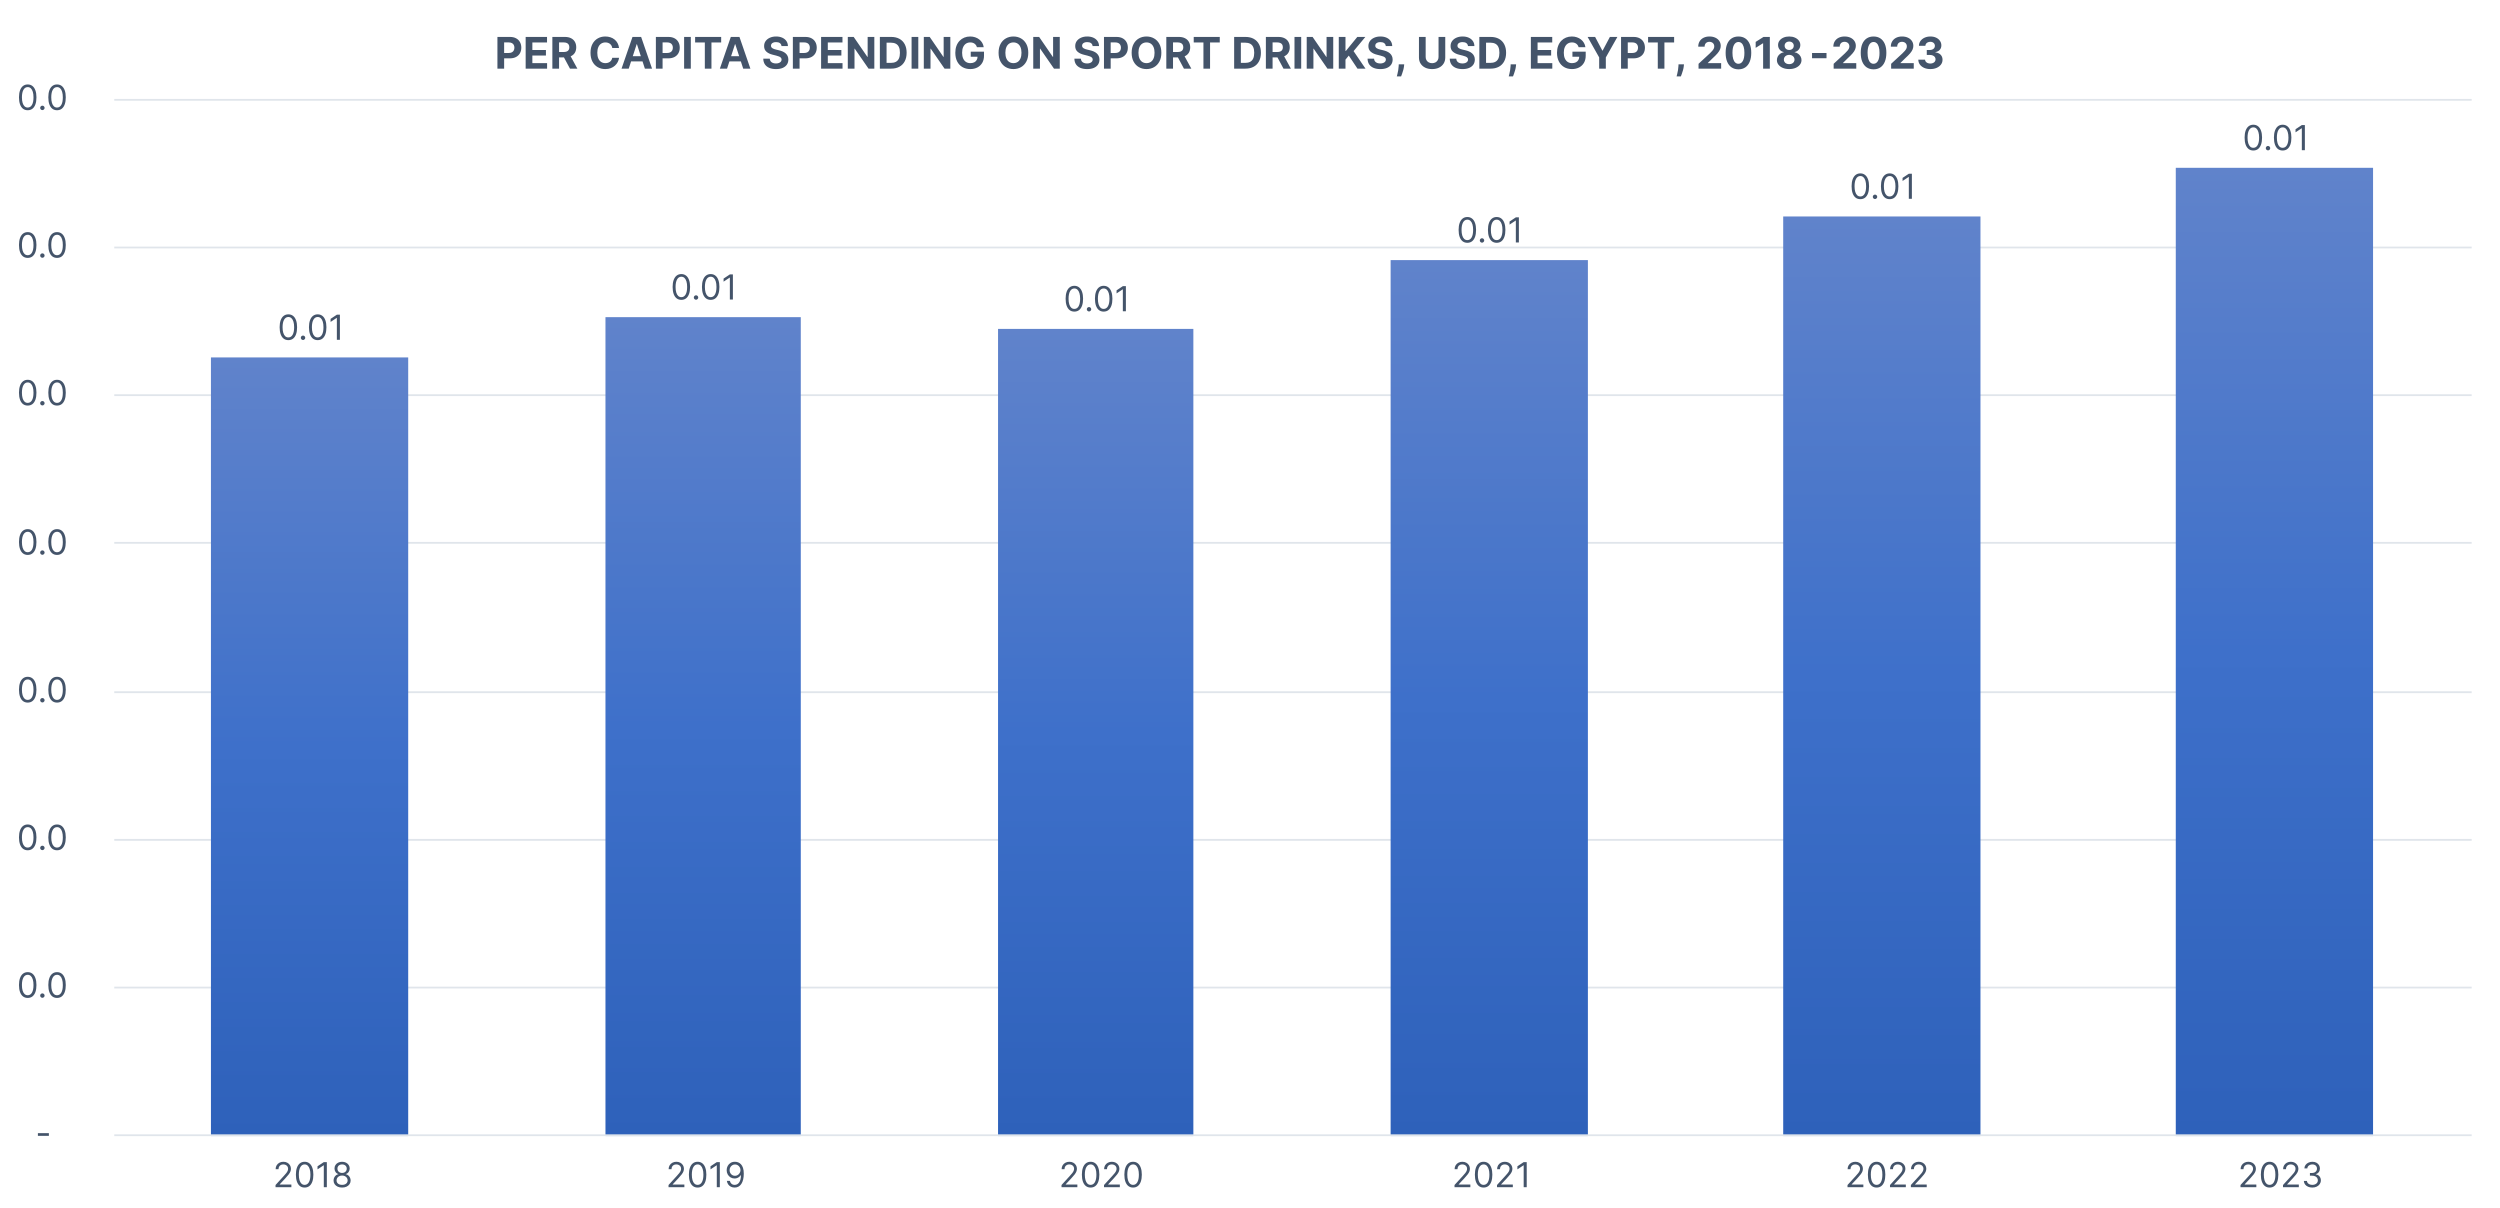 <svg width="1376" height="665" viewBox="0 0 1376 665" fill="none" xmlns="http://www.w3.org/2000/svg">
<path d="M1376 0H0V665H1376V0Z" fill="white"/>
<path d="M62.888 543.545H1360.41M62.888 462.267H1360.41M62.888 380.99H1360.41M62.888 298.788H1360.41M62.888 217.51H1360.41M62.888 136.233H1360.41M62.888 54.955H1360.41" stroke="#E0E5EB" stroke-miterlimit="10" stroke-linejoin="round"/>
<path d="M224.675 196.729H116.1V625.285H224.675V196.729Z" fill="url(#paint0_linear_1_201)"/>
<path d="M440.75 174.562H333.25V625.285H440.75V174.562Z" fill="url(#paint1_linear_1_201)"/>
<path d="M656.825 181.028H549.325V625.285H656.825V181.028Z" fill="url(#paint2_linear_1_201)"/>
<path d="M873.975 143.16H765.4V625.285H873.975V143.16Z" fill="url(#paint3_linear_1_201)"/>
<path d="M1090.05 119.146H981.475V625.285H1090.05V119.146Z" fill="url(#paint4_linear_1_201)"/>
<path d="M1306.13 92.361H1197.55V625.285H1306.13V92.361Z" fill="url(#paint5_linear_1_201)"/>
<path d="M62.888 624.823H1360.41" stroke="#E0E5EB" stroke-miterlimit="10" stroke-linejoin="round"/>
<path d="M158.713 187.21C157.697 187.21 156.831 186.933 156.116 186.38C155.4 185.822 154.854 185.015 154.476 183.958C154.098 182.896 153.909 181.614 153.909 180.112C153.909 178.618 154.098 177.343 154.476 176.286C154.858 175.224 155.407 174.415 156.122 173.857C156.842 173.295 157.706 173.014 158.713 173.014C159.721 173.014 160.582 173.295 161.297 173.857C162.017 174.415 162.566 175.224 162.944 176.286C163.326 177.343 163.517 178.618 163.517 180.112C163.517 181.614 163.328 182.896 162.951 183.958C162.573 185.015 162.026 185.822 161.311 186.38C160.596 186.933 159.73 187.21 158.713 187.21ZM158.713 185.725C159.721 185.725 160.504 185.24 161.061 184.268C161.619 183.296 161.898 181.911 161.898 180.112C161.898 178.915 161.77 177.896 161.513 177.055C161.261 176.214 160.897 175.573 160.42 175.132C159.948 174.691 159.379 174.471 158.713 174.471C157.715 174.471 156.934 174.964 156.372 175.949C155.81 176.929 155.529 178.317 155.529 180.112C155.529 181.308 155.655 182.325 155.906 183.161C156.158 183.998 156.52 184.635 156.993 185.071C157.47 185.507 158.043 185.725 158.713 185.725ZM166.786 187.129C166.453 187.129 166.168 187.01 165.929 186.771C165.691 186.533 165.572 186.247 165.572 185.914C165.572 185.581 165.691 185.296 165.929 185.057C166.168 184.819 166.453 184.7 166.786 184.7C167.119 184.7 167.405 184.819 167.643 185.057C167.882 185.296 168.001 185.581 168.001 185.914C168.001 186.135 167.945 186.337 167.832 186.521C167.724 186.706 167.578 186.854 167.394 186.967C167.214 187.075 167.011 187.129 166.786 187.129ZM174.856 187.21C173.839 187.21 172.973 186.933 172.258 186.38C171.543 185.822 170.996 185.015 170.619 183.958C170.241 182.896 170.052 181.614 170.052 180.112C170.052 178.618 170.241 177.343 170.619 176.286C171.001 175.224 171.55 174.415 172.265 173.857C172.985 173.295 173.848 173.014 174.856 173.014C175.863 173.014 176.725 173.295 177.44 173.857C178.16 174.415 178.708 175.224 179.086 176.286C179.469 177.343 179.66 178.618 179.66 180.112C179.66 181.614 179.471 182.896 179.093 183.958C178.715 185.015 178.169 185.822 177.454 186.38C176.738 186.933 175.872 187.21 174.856 187.21ZM174.856 185.725C175.863 185.725 176.646 185.24 177.204 184.268C177.762 183.296 178.041 181.911 178.041 180.112C178.041 178.915 177.912 177.896 177.656 177.055C177.404 176.214 177.04 175.573 176.563 175.132C176.091 174.691 175.522 174.471 174.856 174.471C173.857 174.471 173.077 174.964 172.515 175.949C171.952 176.929 171.671 178.317 171.671 180.112C171.671 181.308 171.797 182.325 172.049 183.161C172.301 183.998 172.663 184.635 173.135 185.071C173.612 185.507 174.186 185.725 174.856 185.725ZM187.082 173.203V187.021H185.408V174.957H185.327L181.954 177.197V175.497L185.408 173.203H187.082Z" fill="#44546A"/>
<path d="M375.017 165.043C374.001 165.043 373.135 164.767 372.42 164.213C371.704 163.656 371.158 162.848 370.78 161.791C370.402 160.729 370.213 159.448 370.213 157.945C370.213 156.452 370.402 155.177 370.78 154.12C371.162 153.058 371.711 152.248 372.426 151.691C373.146 151.128 374.01 150.847 375.017 150.847C376.025 150.847 376.886 151.128 377.601 151.691C378.321 152.248 378.87 153.058 379.248 154.12C379.63 155.177 379.821 156.452 379.821 157.945C379.821 159.448 379.632 160.729 379.254 161.791C378.877 162.848 378.33 163.656 377.615 164.213C376.9 164.767 376.034 165.043 375.017 165.043ZM375.017 163.559C376.025 163.559 376.807 163.073 377.365 162.101C377.923 161.13 378.202 159.744 378.202 157.945C378.202 156.749 378.074 155.73 377.817 154.889C377.565 154.048 377.201 153.407 376.724 152.966C376.252 152.525 375.683 152.305 375.017 152.305C374.019 152.305 373.238 152.797 372.676 153.782C372.114 154.763 371.833 156.15 371.833 157.945C371.833 159.142 371.959 160.158 372.21 160.995C372.462 161.832 372.824 162.468 373.297 162.904C373.774 163.341 374.347 163.559 375.017 163.559ZM383.09 164.962C382.757 164.962 382.472 164.843 382.233 164.605C381.995 164.366 381.876 164.081 381.876 163.748C381.876 163.415 381.995 163.129 382.233 162.891C382.472 162.652 382.757 162.533 383.09 162.533C383.423 162.533 383.709 162.652 383.947 162.891C384.186 163.129 384.305 163.415 384.305 163.748C384.305 163.968 384.248 164.171 384.136 164.355C384.028 164.539 383.882 164.688 383.697 164.8C383.518 164.908 383.315 164.962 383.09 164.962ZM391.16 165.043C390.143 165.043 389.277 164.767 388.562 164.213C387.847 163.656 387.3 162.848 386.923 161.791C386.545 160.729 386.356 159.448 386.356 157.945C386.356 156.452 386.545 155.177 386.923 154.12C387.305 153.058 387.854 152.248 388.569 151.691C389.289 151.128 390.152 150.847 391.16 150.847C392.167 150.847 393.029 151.128 393.744 151.691C394.464 152.248 395.012 153.058 395.39 154.12C395.773 155.177 395.964 156.452 395.964 157.945C395.964 159.448 395.775 160.729 395.397 161.791C395.019 162.848 394.473 163.656 393.757 164.213C393.042 164.767 392.176 165.043 391.16 165.043ZM391.16 163.559C392.167 163.559 392.95 163.073 393.508 162.101C394.066 161.13 394.344 159.744 394.344 157.945C394.344 156.749 394.216 155.73 393.96 154.889C393.708 154.048 393.344 153.407 392.867 152.966C392.395 152.525 391.826 152.305 391.16 152.305C390.161 152.305 389.381 152.797 388.819 153.782C388.256 154.763 387.975 156.15 387.975 157.945C387.975 159.142 388.101 160.158 388.353 160.995C388.605 161.832 388.967 162.468 389.439 162.904C389.916 163.341 390.49 163.559 391.16 163.559ZM403.386 151.036V164.854H401.712V152.79H401.631L398.258 155.03V153.33L401.712 151.036H403.386Z" fill="#44546A"/>
<path d="M591.321 171.508C590.305 171.508 589.439 171.232 588.724 170.678C588.008 170.121 587.462 169.313 587.084 168.256C586.706 167.195 586.517 165.913 586.517 164.41C586.517 162.917 586.706 161.642 587.084 160.585C587.466 159.523 588.015 158.713 588.73 158.156C589.45 157.593 590.314 157.312 591.321 157.312C592.329 157.312 593.19 157.593 593.905 158.156C594.625 158.713 595.174 159.523 595.552 160.585C595.934 161.642 596.125 162.917 596.125 164.41C596.125 165.913 595.936 167.195 595.558 168.256C595.181 169.313 594.634 170.121 593.919 170.678C593.204 171.232 592.338 171.508 591.321 171.508ZM591.321 170.024C592.329 170.024 593.111 169.538 593.669 168.566C594.227 167.595 594.506 166.209 594.506 164.41C594.506 163.214 594.378 162.195 594.121 161.354C593.869 160.513 593.505 159.872 593.028 159.431C592.556 158.99 591.987 158.77 591.321 158.77C590.323 158.77 589.542 159.262 588.98 160.247C588.418 161.228 588.137 162.616 588.137 164.41C588.137 165.607 588.263 166.623 588.514 167.46C588.766 168.297 589.128 168.933 589.601 169.369C590.078 169.806 590.651 170.024 591.321 170.024ZM599.394 171.427C599.061 171.427 598.776 171.308 598.537 171.07C598.299 170.831 598.18 170.546 598.18 170.213C598.18 169.88 598.299 169.594 598.537 169.356C598.776 169.118 599.061 168.998 599.394 168.998C599.727 168.998 600.013 169.118 600.251 169.356C600.489 169.594 600.609 169.88 600.609 170.213C600.609 170.433 600.552 170.636 600.44 170.82C600.332 171.004 600.186 171.153 600.001 171.265C599.822 171.373 599.619 171.427 599.394 171.427ZM607.464 171.508C606.447 171.508 605.581 171.232 604.866 170.678C604.151 170.121 603.604 169.313 603.227 168.256C602.849 167.195 602.66 165.913 602.66 164.41C602.66 162.917 602.849 161.642 603.227 160.585C603.609 159.523 604.158 158.713 604.873 158.156C605.593 157.593 606.456 157.312 607.464 157.312C608.471 157.312 609.333 157.593 610.048 158.156C610.768 158.713 611.316 159.523 611.694 160.585C612.077 161.642 612.268 162.917 612.268 164.41C612.268 165.913 612.079 167.195 611.701 168.256C611.323 169.313 610.777 170.121 610.061 170.678C609.346 171.232 608.48 171.508 607.464 171.508ZM607.464 170.024C608.471 170.024 609.254 169.538 609.812 168.566C610.37 167.595 610.648 166.209 610.648 164.41C610.648 163.214 610.52 162.195 610.264 161.354C610.012 160.513 609.648 159.872 609.171 159.431C608.699 158.99 608.13 158.77 607.464 158.77C606.465 158.77 605.685 159.262 605.123 160.247C604.56 161.228 604.279 162.616 604.279 164.41C604.279 165.607 604.405 166.623 604.657 167.46C604.909 168.297 605.271 168.933 605.743 169.369C606.22 169.806 606.794 170.024 607.464 170.024ZM619.69 157.501V171.319H618.016V159.255H617.935L614.562 161.495V159.795L618.016 157.501H619.69Z" fill="#44546A"/>
<path d="M807.624 133.64C806.608 133.64 805.742 133.364 805.026 132.81C804.311 132.253 803.765 131.445 803.387 130.388C803.009 129.327 802.82 128.045 802.82 126.542C802.82 125.049 803.009 123.774 803.387 122.717C803.769 121.655 804.318 120.845 805.033 120.288C805.753 119.725 806.617 119.444 807.624 119.444C808.632 119.444 809.493 119.725 810.208 120.288C810.928 120.845 811.477 121.655 811.855 122.717C812.237 123.774 812.428 125.049 812.428 126.542C812.428 128.045 812.239 129.327 811.861 130.388C811.484 131.445 810.937 132.253 810.222 132.81C809.507 133.364 808.641 133.64 807.624 133.64ZM807.624 132.156C808.632 132.156 809.414 131.67 809.972 130.699C810.53 129.727 810.809 128.342 810.809 126.542C810.809 125.346 810.681 124.327 810.424 123.486C810.172 122.645 809.808 122.004 809.331 121.563C808.859 121.122 808.29 120.902 807.624 120.902C806.626 120.902 805.845 121.394 805.283 122.379C804.721 123.36 804.439 124.748 804.439 126.542C804.439 127.739 804.565 128.755 804.817 129.592C805.069 130.429 805.431 131.065 805.904 131.501C806.38 131.938 806.954 132.156 807.624 132.156ZM815.697 133.559C815.364 133.559 815.079 133.44 814.84 133.202C814.602 132.963 814.483 132.678 814.483 132.345C814.483 132.012 814.602 131.726 814.84 131.488C815.079 131.25 815.364 131.13 815.697 131.13C816.03 131.13 816.316 131.25 816.554 131.488C816.792 131.726 816.912 132.012 816.912 132.345C816.912 132.565 816.855 132.768 816.743 132.952C816.635 133.137 816.489 133.285 816.304 133.397C816.124 133.505 815.922 133.559 815.697 133.559ZM823.767 133.64C822.75 133.64 821.884 133.364 821.169 132.81C820.454 132.253 819.907 131.445 819.53 130.388C819.152 129.327 818.963 128.045 818.963 126.542C818.963 125.049 819.152 123.774 819.53 122.717C819.912 121.655 820.461 120.845 821.176 120.288C821.896 119.725 822.759 119.444 823.767 119.444C824.774 119.444 825.636 119.725 826.351 120.288C827.071 120.845 827.619 121.655 827.997 122.717C828.38 123.774 828.571 125.049 828.571 126.542C828.571 128.045 828.382 129.327 828.004 130.388C827.626 131.445 827.08 132.253 826.364 132.81C825.649 133.364 824.783 133.64 823.767 133.64ZM823.767 132.156C824.774 132.156 825.557 131.67 826.115 130.699C826.673 129.727 826.951 128.342 826.951 126.542C826.951 125.346 826.823 124.327 826.567 123.486C826.315 122.645 825.951 122.004 825.474 121.563C825.001 121.122 824.432 120.902 823.767 120.902C822.768 120.902 821.988 121.394 821.425 122.379C820.863 123.36 820.582 124.748 820.582 126.542C820.582 127.739 820.708 128.755 820.96 129.592C821.212 130.429 821.574 131.065 822.046 131.501C822.523 131.938 823.097 132.156 823.767 132.156ZM835.993 119.633V133.451H834.319V121.387H834.238L830.865 123.628V121.927L834.319 119.633H835.993Z" fill="#44546A"/>
<path d="M1023.93 109.626C1022.91 109.626 1022.05 109.35 1021.33 108.797C1020.62 108.239 1020.07 107.431 1019.69 106.374C1019.31 105.313 1019.12 104.031 1019.12 102.528C1019.12 101.035 1019.31 99.76 1019.69 98.703C1020.07 97.641 1020.62 96.832 1021.34 96.274C1022.06 95.712 1022.92 95.43 1023.93 95.43C1024.94 95.43 1025.8 95.712 1026.51 96.274C1027.23 96.832 1027.78 97.641 1028.16 98.703C1028.54 99.76 1028.73 101.035 1028.73 102.528C1028.73 104.031 1028.54 105.313 1028.17 106.374C1027.79 107.431 1027.24 108.239 1026.53 108.797C1025.81 109.35 1024.94 109.626 1023.93 109.626ZM1023.93 108.142C1024.94 108.142 1025.72 107.656 1026.28 106.685C1026.83 105.713 1027.11 104.328 1027.11 102.528C1027.11 101.332 1026.98 100.313 1026.73 99.472C1026.48 98.631 1026.11 97.99 1025.64 97.549C1025.16 97.108 1024.59 96.888 1023.93 96.888C1022.93 96.888 1022.15 97.38 1021.59 98.365C1021.02 99.346 1020.74 100.734 1020.74 102.528C1020.74 103.725 1020.87 104.741 1021.12 105.578C1021.37 106.415 1021.74 107.051 1022.21 107.488C1022.68 107.924 1023.26 108.142 1023.93 108.142ZM1032 109.545C1031.67 109.545 1031.38 109.426 1031.14 109.188C1030.91 108.949 1030.79 108.664 1030.79 108.331C1030.79 107.998 1030.91 107.712 1031.14 107.474C1031.38 107.236 1031.67 107.116 1032 107.116C1032.33 107.116 1032.62 107.236 1032.86 107.474C1033.1 107.712 1033.22 107.998 1033.22 108.331C1033.22 108.551 1033.16 108.754 1033.05 108.938C1032.94 109.123 1032.79 109.271 1032.61 109.384C1032.43 109.491 1032.23 109.545 1032 109.545ZM1040.07 109.626C1039.05 109.626 1038.19 109.35 1037.47 108.797C1036.76 108.239 1036.21 107.431 1035.83 106.374C1035.46 105.313 1035.27 104.031 1035.27 102.528C1035.27 101.035 1035.46 99.76 1035.83 98.703C1036.22 97.641 1036.76 96.832 1037.48 96.274C1038.2 95.712 1039.06 95.43 1040.07 95.43C1041.08 95.43 1041.94 95.712 1042.65 96.274C1043.37 96.832 1043.92 97.641 1044.3 98.703C1044.68 99.76 1044.87 101.035 1044.87 102.528C1044.87 104.031 1044.69 105.313 1044.31 106.374C1043.93 107.431 1043.38 108.239 1042.67 108.797C1041.95 109.35 1041.09 109.626 1040.07 109.626ZM1040.07 108.142C1041.08 108.142 1041.86 107.656 1042.42 106.685C1042.98 105.713 1043.26 104.328 1043.26 102.528C1043.26 101.332 1043.13 100.313 1042.87 99.472C1042.62 98.631 1042.25 97.99 1041.78 97.549C1041.31 97.108 1040.74 96.888 1040.07 96.888C1039.07 96.888 1038.29 97.38 1037.73 98.365C1037.17 99.346 1036.89 100.734 1036.89 102.528C1036.89 103.725 1037.01 104.741 1037.26 105.578C1037.52 106.415 1037.88 107.051 1038.35 107.488C1038.83 107.924 1039.4 108.142 1040.07 108.142ZM1052.3 95.619V109.438H1050.62V97.374H1050.54L1047.17 99.614V97.913L1050.62 95.619H1052.3Z" fill="#44546A"/>
<path d="M1240.23 82.842C1239.21 82.842 1238.35 82.565 1237.63 82.012C1236.92 81.454 1236.37 80.647 1235.99 79.59C1235.62 78.528 1235.43 77.246 1235.43 75.744C1235.43 74.25 1235.62 72.975 1235.99 71.918C1236.38 70.856 1236.92 70.047 1237.64 69.489C1238.36 68.927 1239.22 68.646 1240.23 68.646C1241.24 68.646 1242.1 68.927 1242.82 69.489C1243.53 70.047 1244.08 70.856 1244.46 71.918C1244.84 72.975 1245.04 74.25 1245.04 75.744C1245.04 77.246 1244.85 78.528 1244.47 79.59C1244.09 80.647 1243.54 81.454 1242.83 82.012C1242.11 82.565 1241.25 82.842 1240.23 82.842ZM1240.23 81.357C1241.24 81.357 1242.02 80.872 1242.58 79.9C1243.14 78.928 1243.42 77.543 1243.42 75.744C1243.42 74.547 1243.29 73.528 1243.03 72.687C1242.78 71.846 1242.41 71.205 1241.94 70.764C1241.47 70.323 1240.9 70.103 1240.23 70.103C1239.23 70.103 1238.45 70.596 1237.89 71.581C1237.33 72.561 1237.05 73.949 1237.05 75.744C1237.05 76.94 1237.17 77.957 1237.42 78.793C1237.68 79.63 1238.04 80.267 1238.51 80.703C1238.99 81.139 1239.56 81.357 1240.23 81.357ZM1248.3 82.761C1247.97 82.761 1247.69 82.642 1247.45 82.403C1247.21 82.165 1247.09 81.879 1247.09 81.546C1247.09 81.213 1247.21 80.928 1247.45 80.689C1247.69 80.451 1247.97 80.332 1248.3 80.332C1248.64 80.332 1248.92 80.451 1249.16 80.689C1249.4 80.928 1249.52 81.213 1249.52 81.546C1249.52 81.767 1249.46 81.969 1249.35 82.153C1249.24 82.338 1249.1 82.486 1248.91 82.599C1248.73 82.707 1248.53 82.761 1248.3 82.761ZM1256.37 82.842C1255.36 82.842 1254.49 82.565 1253.78 82.012C1253.06 81.454 1252.51 80.647 1252.14 79.59C1251.76 78.528 1251.57 77.246 1251.57 75.744C1251.57 74.25 1251.76 72.975 1252.14 71.918C1252.52 70.856 1253.07 70.047 1253.78 69.489C1254.5 68.927 1255.37 68.646 1256.37 68.646C1257.38 68.646 1258.24 68.927 1258.96 69.489C1259.68 70.047 1260.23 70.856 1260.6 71.918C1260.99 72.975 1261.18 74.25 1261.18 75.744C1261.18 77.246 1260.99 78.528 1260.61 79.59C1260.23 80.647 1259.69 81.454 1258.97 82.012C1258.26 82.565 1257.39 82.842 1256.37 82.842ZM1256.37 81.357C1257.38 81.357 1258.16 80.872 1258.72 79.9C1259.28 78.928 1259.56 77.543 1259.56 75.744C1259.56 74.547 1259.43 73.528 1259.17 72.687C1258.92 71.846 1258.56 71.205 1258.08 70.764C1257.61 70.323 1257.04 70.103 1256.37 70.103C1255.38 70.103 1254.59 70.596 1254.03 71.581C1253.47 72.561 1253.19 73.949 1253.19 75.744C1253.19 76.94 1253.31 77.957 1253.57 78.793C1253.82 79.63 1254.18 80.267 1254.65 80.703C1255.13 81.139 1255.7 81.357 1256.37 81.357ZM1268.6 68.835V82.653H1266.93V70.589H1266.85L1263.47 72.829V71.129L1266.93 68.835H1268.6Z" fill="#44546A"/>
<path d="M26.903 623.688V625.172H20.857V623.688H26.903Z" fill="#44546A"/>
<path d="M15.254 549.265C14.238 549.265 13.372 548.989 12.656 548.435C11.941 547.878 11.395 547.07 11.017 546.013C10.639 544.952 10.45 543.67 10.45 542.167C10.45 540.674 10.639 539.399 11.017 538.342C11.399 537.28 11.948 536.47 12.663 535.913C13.383 535.35 14.247 535.069 15.254 535.069C16.262 535.069 17.123 535.35 17.838 535.913C18.558 536.47 19.107 537.28 19.485 538.342C19.867 539.399 20.058 540.674 20.058 542.167C20.058 543.67 19.869 544.952 19.491 546.013C19.113 547.07 18.567 547.878 17.852 548.435C17.137 548.989 16.271 549.265 15.254 549.265ZM15.254 547.781C16.262 547.781 17.044 547.295 17.602 546.324C18.16 545.352 18.439 543.967 18.439 542.167C18.439 540.971 18.311 539.952 18.054 539.111C17.802 538.27 17.438 537.629 16.961 537.188C16.489 536.747 15.92 536.527 15.254 536.527C14.256 536.527 13.475 537.019 12.913 538.004C12.351 538.985 12.069 540.373 12.069 542.167C12.069 543.364 12.195 544.38 12.447 545.217C12.699 546.054 13.061 546.69 13.534 547.126C14.01 547.563 14.584 547.781 15.254 547.781ZM23.327 549.184C22.994 549.184 22.709 549.065 22.47 548.827C22.232 548.588 22.113 548.303 22.113 547.97C22.113 547.637 22.232 547.351 22.47 547.113C22.709 546.875 22.994 546.755 23.327 546.755C23.66 546.755 23.946 546.875 24.184 547.113C24.422 547.351 24.542 547.637 24.542 547.97C24.542 548.19 24.485 548.393 24.373 548.577C24.265 548.762 24.119 548.91 23.934 549.022C23.754 549.13 23.552 549.184 23.327 549.184ZM31.397 549.265C30.38 549.265 29.514 548.989 28.799 548.435C28.084 547.878 27.537 547.07 27.16 546.013C26.782 544.952 26.593 543.67 26.593 542.167C26.593 540.674 26.782 539.399 27.16 538.342C27.542 537.28 28.091 536.47 28.806 535.913C29.526 535.35 30.389 535.069 31.397 535.069C32.404 535.069 33.266 535.35 33.981 535.913C34.701 536.47 35.249 537.28 35.627 538.342C36.01 539.399 36.201 540.674 36.201 542.167C36.201 543.67 36.012 544.952 35.634 546.013C35.256 547.07 34.71 547.878 33.994 548.435C33.279 548.989 32.413 549.265 31.397 549.265ZM31.397 547.781C32.404 547.781 33.187 547.295 33.745 546.324C34.303 545.352 34.581 543.967 34.581 542.167C34.581 540.971 34.453 539.952 34.197 539.111C33.945 538.27 33.581 537.629 33.104 537.188C32.632 536.747 32.062 536.527 31.397 536.527C30.398 536.527 29.618 537.019 29.055 538.004C28.493 538.985 28.212 540.373 28.212 542.167C28.212 543.364 28.338 544.38 28.59 545.217C28.842 546.054 29.204 546.69 29.676 547.126C30.153 547.563 30.727 547.781 31.397 547.781Z" fill="#44546A"/>
<path d="M15.254 467.988C14.238 467.988 13.372 467.711 12.656 467.158C11.941 466.6 11.395 465.792 11.017 464.735C10.639 463.674 10.45 462.392 10.45 460.889C10.45 459.396 10.639 458.121 11.017 457.064C11.399 456.002 11.948 455.193 12.663 454.635C13.383 454.073 14.247 453.791 15.254 453.791C16.262 453.791 17.123 454.073 17.838 454.635C18.558 455.193 19.107 456.002 19.485 457.064C19.867 458.121 20.058 459.396 20.058 460.889C20.058 462.392 19.869 463.674 19.491 464.735C19.113 465.792 18.567 466.6 17.852 467.158C17.137 467.711 16.271 467.988 15.254 467.988ZM15.254 466.503C16.262 466.503 17.044 466.017 17.602 465.046C18.16 464.074 18.439 462.689 18.439 460.889C18.439 459.693 18.311 458.674 18.054 457.833C17.802 456.992 17.438 456.351 16.961 455.91C16.489 455.469 15.92 455.249 15.254 455.249C14.256 455.249 13.475 455.741 12.913 456.726C12.351 457.707 12.069 459.095 12.069 460.889C12.069 462.086 12.195 463.103 12.447 463.939C12.699 464.776 13.061 465.412 13.534 465.849C14.01 466.285 14.584 466.503 15.254 466.503ZM23.327 467.907C22.994 467.907 22.709 467.787 22.47 467.549C22.232 467.311 22.113 467.025 22.113 466.692C22.113 466.359 22.232 466.074 22.47 465.835C22.709 465.597 22.994 465.478 23.327 465.478C23.66 465.478 23.946 465.597 24.184 465.835C24.422 466.074 24.542 466.359 24.542 466.692C24.542 466.912 24.485 467.115 24.373 467.299C24.265 467.484 24.119 467.632 23.934 467.745C23.754 467.853 23.552 467.907 23.327 467.907ZM31.397 467.988C30.38 467.988 29.514 467.711 28.799 467.158C28.084 466.6 27.537 465.792 27.16 464.735C26.782 463.674 26.593 462.392 26.593 460.889C26.593 459.396 26.782 458.121 27.16 457.064C27.542 456.002 28.091 455.193 28.806 454.635C29.526 454.073 30.389 453.791 31.397 453.791C32.404 453.791 33.266 454.073 33.981 454.635C34.701 455.193 35.249 456.002 35.627 457.064C36.01 458.121 36.201 459.396 36.201 460.889C36.201 462.392 36.012 463.674 35.634 464.735C35.256 465.792 34.71 466.6 33.994 467.158C33.279 467.711 32.413 467.988 31.397 467.988ZM31.397 466.503C32.404 466.503 33.187 466.017 33.745 465.046C34.303 464.074 34.581 462.689 34.581 460.889C34.581 459.693 34.453 458.674 34.197 457.833C33.945 456.992 33.581 456.351 33.104 455.91C32.632 455.469 32.062 455.249 31.397 455.249C30.398 455.249 29.618 455.741 29.055 456.726C28.493 457.707 28.212 459.095 28.212 460.889C28.212 462.086 28.338 463.103 28.59 463.939C28.842 464.776 29.204 465.412 29.676 465.849C30.153 466.285 30.727 466.503 31.397 466.503Z" fill="#44546A"/>
<path d="M15.254 386.71C14.238 386.71 13.372 386.433 12.656 385.88C11.941 385.322 11.395 384.515 11.017 383.458C10.639 382.396 10.45 381.114 10.45 379.612C10.45 378.118 10.639 376.843 11.017 375.786C11.399 374.724 11.948 373.915 12.663 373.357C13.383 372.795 14.247 372.514 15.254 372.514C16.262 372.514 17.123 372.795 17.838 373.357C18.558 373.915 19.107 374.724 19.485 375.786C19.867 376.843 20.058 378.118 20.058 379.612C20.058 381.114 19.869 382.396 19.491 383.458C19.113 384.515 18.567 385.322 17.852 385.88C17.137 386.433 16.271 386.71 15.254 386.71ZM15.254 385.225C16.262 385.225 17.044 384.74 17.602 383.768C18.16 382.796 18.439 381.411 18.439 379.612C18.439 378.415 18.311 377.396 18.054 376.555C17.802 375.714 17.438 375.073 16.961 374.632C16.489 374.191 15.92 373.971 15.254 373.971C14.256 373.971 13.475 374.464 12.913 375.449C12.351 376.429 12.069 377.817 12.069 379.612C12.069 380.808 12.195 381.825 12.447 382.661C12.699 383.498 13.061 384.135 13.534 384.571C14.01 385.007 14.584 385.225 15.254 385.225ZM23.327 386.629C22.994 386.629 22.709 386.51 22.47 386.271C22.232 386.033 22.113 385.747 22.113 385.414C22.113 385.081 22.232 384.796 22.47 384.557C22.709 384.319 22.994 384.2 23.327 384.2C23.66 384.2 23.946 384.319 24.184 384.557C24.422 384.796 24.542 385.081 24.542 385.414C24.542 385.635 24.485 385.837 24.373 386.021C24.265 386.206 24.119 386.354 23.934 386.467C23.754 386.575 23.552 386.629 23.327 386.629ZM31.397 386.71C30.38 386.71 29.514 386.433 28.799 385.88C28.084 385.322 27.537 384.515 27.16 383.458C26.782 382.396 26.593 381.114 26.593 379.612C26.593 378.118 26.782 376.843 27.16 375.786C27.542 374.724 28.091 373.915 28.806 373.357C29.526 372.795 30.389 372.514 31.397 372.514C32.404 372.514 33.266 372.795 33.981 373.357C34.701 373.915 35.249 374.724 35.627 375.786C36.01 376.843 36.201 378.118 36.201 379.612C36.201 381.114 36.012 382.396 35.634 383.458C35.256 384.515 34.71 385.322 33.994 385.88C33.279 386.433 32.413 386.71 31.397 386.71ZM31.397 385.225C32.404 385.225 33.187 384.74 33.745 383.768C34.303 382.796 34.581 381.411 34.581 379.612C34.581 378.415 34.453 377.396 34.197 376.555C33.945 375.714 33.581 375.073 33.104 374.632C32.632 374.191 32.062 373.971 31.397 373.971C30.398 373.971 29.618 374.464 29.055 375.449C28.493 376.429 28.212 377.817 28.212 379.612C28.212 380.808 28.338 381.825 28.59 382.661C28.842 383.498 29.204 384.135 29.676 384.571C30.153 385.007 30.727 385.225 31.397 385.225Z" fill="#44546A"/>
<path d="M15.254 305.432C14.238 305.432 13.372 305.155 12.656 304.602C11.941 304.044 11.395 303.237 11.017 302.18C10.639 301.118 10.45 299.836 10.45 298.334C10.45 296.841 10.639 295.565 11.017 294.508C11.399 293.447 11.948 292.637 12.663 292.079C13.383 291.517 14.247 291.236 15.254 291.236C16.262 291.236 17.123 291.517 17.838 292.079C18.558 292.637 19.107 293.447 19.485 294.508C19.867 295.565 20.058 296.841 20.058 298.334C20.058 299.836 19.869 301.118 19.491 302.18C19.113 303.237 18.567 304.044 17.852 304.602C17.137 305.155 16.271 305.432 15.254 305.432ZM15.254 303.948C16.262 303.948 17.044 303.462 17.602 302.49C18.16 301.519 18.439 300.133 18.439 298.334C18.439 297.138 18.311 296.119 18.054 295.278C17.802 294.436 17.438 293.795 16.961 293.355C16.489 292.914 15.92 292.693 15.254 292.693C14.256 292.693 13.475 293.186 12.913 294.171C12.351 295.152 12.069 296.539 12.069 298.334C12.069 299.531 12.195 300.547 12.447 301.384C12.699 302.22 13.061 302.857 13.534 303.293C14.01 303.73 14.584 303.948 15.254 303.948ZM23.327 305.351C22.994 305.351 22.709 305.232 22.47 304.994C22.232 304.755 22.113 304.469 22.113 304.137C22.113 303.804 22.232 303.518 22.47 303.28C22.709 303.041 22.994 302.922 23.327 302.922C23.66 302.922 23.946 303.041 24.184 303.28C24.422 303.518 24.542 303.804 24.542 304.137C24.542 304.357 24.485 304.559 24.373 304.744C24.265 304.928 24.119 305.077 23.934 305.189C23.754 305.297 23.552 305.351 23.327 305.351ZM31.397 305.432C30.38 305.432 29.514 305.155 28.799 304.602C28.084 304.044 27.537 303.237 27.16 302.18C26.782 301.118 26.593 299.836 26.593 298.334C26.593 296.841 26.782 295.565 27.16 294.508C27.542 293.447 28.091 292.637 28.806 292.079C29.526 291.517 30.389 291.236 31.397 291.236C32.404 291.236 33.266 291.517 33.981 292.079C34.701 292.637 35.249 293.447 35.627 294.508C36.01 295.565 36.201 296.841 36.201 298.334C36.201 299.836 36.012 301.118 35.634 302.18C35.256 303.237 34.71 304.044 33.994 304.602C33.279 305.155 32.413 305.432 31.397 305.432ZM31.397 303.948C32.404 303.948 33.187 303.462 33.745 302.49C34.303 301.519 34.581 300.133 34.581 298.334C34.581 297.138 34.453 296.119 34.197 295.278C33.945 294.436 33.581 293.795 33.104 293.355C32.632 292.914 32.062 292.693 31.397 292.693C30.398 292.693 29.618 293.186 29.055 294.171C28.493 295.152 28.212 296.539 28.212 298.334C28.212 299.531 28.338 300.547 28.59 301.384C28.842 302.22 29.204 302.857 29.676 303.293C30.153 303.73 30.727 303.948 31.397 303.948Z" fill="#44546A"/>
<path d="M15.254 223.231C14.238 223.231 13.372 222.954 12.656 222.401C11.941 221.843 11.395 221.036 11.017 219.979C10.639 218.917 10.45 217.635 10.45 216.133C10.45 214.639 10.639 213.364 11.017 212.307C11.399 211.245 11.948 210.436 12.663 209.878C13.383 209.316 14.247 209.035 15.254 209.035C16.262 209.035 17.123 209.316 17.838 209.878C18.558 210.436 19.107 211.245 19.485 212.307C19.867 213.364 20.058 214.639 20.058 216.133C20.058 217.635 19.869 218.917 19.491 219.979C19.113 221.036 18.567 221.843 17.852 222.401C17.137 222.954 16.271 223.231 15.254 223.231ZM15.254 221.746C16.262 221.746 17.044 221.26 17.602 220.289C18.16 219.317 18.439 217.932 18.439 216.133C18.439 214.936 18.311 213.917 18.054 213.076C17.802 212.235 17.438 211.594 16.961 211.153C16.489 210.712 15.92 210.492 15.254 210.492C14.256 210.492 13.475 210.985 12.913 211.97C12.351 212.95 12.069 214.338 12.069 216.133C12.069 217.329 12.195 218.346 12.447 219.182C12.699 220.019 13.061 220.656 13.534 221.092C14.01 221.528 14.584 221.746 15.254 221.746ZM23.327 223.15C22.994 223.15 22.709 223.031 22.47 222.792C22.232 222.554 22.113 222.268 22.113 221.935C22.113 221.602 22.232 221.317 22.47 221.078C22.709 220.84 22.994 220.721 23.327 220.721C23.66 220.721 23.946 220.84 24.184 221.078C24.422 221.317 24.542 221.602 24.542 221.935C24.542 222.156 24.485 222.358 24.373 222.542C24.265 222.727 24.119 222.875 23.934 222.988C23.754 223.096 23.552 223.15 23.327 223.15ZM31.397 223.231C30.38 223.231 29.514 222.954 28.799 222.401C28.084 221.843 27.537 221.036 27.16 219.979C26.782 218.917 26.593 217.635 26.593 216.133C26.593 214.639 26.782 213.364 27.16 212.307C27.542 211.245 28.091 210.436 28.806 209.878C29.526 209.316 30.389 209.035 31.397 209.035C32.404 209.035 33.266 209.316 33.981 209.878C34.701 210.436 35.249 211.245 35.627 212.307C36.01 213.364 36.201 214.639 36.201 216.133C36.201 217.635 36.012 218.917 35.634 219.979C35.256 221.036 34.71 221.843 33.994 222.401C33.279 222.954 32.413 223.231 31.397 223.231ZM31.397 221.746C32.404 221.746 33.187 221.26 33.745 220.289C34.303 219.317 34.581 217.932 34.581 216.133C34.581 214.936 34.453 213.917 34.197 213.076C33.945 212.235 33.581 211.594 33.104 211.153C32.632 210.712 32.062 210.492 31.397 210.492C30.398 210.492 29.618 210.985 29.055 211.97C28.493 212.95 28.212 214.338 28.212 216.133C28.212 217.329 28.338 218.346 28.59 219.182C28.842 220.019 29.204 220.656 29.676 221.092C30.153 221.528 30.727 221.746 31.397 221.746Z" fill="#44546A"/>
<path d="M15.254 141.953C14.238 141.953 13.372 141.676 12.656 141.123C11.941 140.565 11.395 139.758 11.017 138.701C10.639 137.639 10.45 136.357 10.45 134.855C10.45 133.361 10.639 132.086 11.017 131.029C11.399 129.968 11.948 129.158 12.663 128.6C13.383 128.038 14.247 127.757 15.254 127.757C16.262 127.757 17.123 128.038 17.838 128.6C18.558 129.158 19.107 129.968 19.485 131.029C19.867 132.086 20.058 133.361 20.058 134.855C20.058 136.357 19.869 137.639 19.491 138.701C19.113 139.758 18.567 140.565 17.852 141.123C17.137 141.676 16.271 141.953 15.254 141.953ZM15.254 140.468C16.262 140.468 17.044 139.983 17.602 139.011C18.16 138.039 18.439 136.654 18.439 134.855C18.439 133.658 18.311 132.64 18.054 131.798C17.802 130.957 17.438 130.316 16.961 129.875C16.489 129.435 15.92 129.214 15.254 129.214C14.256 129.214 13.475 129.707 12.913 130.692C12.351 131.672 12.069 133.06 12.069 134.855C12.069 136.051 12.195 137.068 12.447 137.905C12.699 138.741 13.061 139.378 13.534 139.814C14.01 140.25 14.584 140.468 15.254 140.468ZM23.327 141.872C22.994 141.872 22.709 141.753 22.47 141.514C22.232 141.276 22.113 140.99 22.113 140.657C22.113 140.325 22.232 140.039 22.47 139.8C22.709 139.562 22.994 139.443 23.327 139.443C23.66 139.443 23.946 139.562 24.184 139.8C24.422 140.039 24.542 140.325 24.542 140.657C24.542 140.878 24.485 141.08 24.373 141.265C24.265 141.449 24.119 141.597 23.934 141.71C23.754 141.818 23.552 141.872 23.327 141.872ZM31.397 141.953C30.38 141.953 29.514 141.676 28.799 141.123C28.084 140.565 27.537 139.758 27.16 138.701C26.782 137.639 26.593 136.357 26.593 134.855C26.593 133.361 26.782 132.086 27.16 131.029C27.542 129.968 28.091 129.158 28.806 128.6C29.526 128.038 30.389 127.757 31.397 127.757C32.404 127.757 33.266 128.038 33.981 128.6C34.701 129.158 35.249 129.968 35.627 131.029C36.01 132.086 36.201 133.361 36.201 134.855C36.201 136.357 36.012 137.639 35.634 138.701C35.256 139.758 34.71 140.565 33.994 141.123C33.279 141.676 32.413 141.953 31.397 141.953ZM31.397 140.468C32.404 140.468 33.187 139.983 33.745 139.011C34.303 138.039 34.581 136.654 34.581 134.855C34.581 133.658 34.453 132.64 34.197 131.798C33.945 130.957 33.581 130.316 33.104 129.875C32.632 129.435 32.062 129.214 31.397 129.214C30.398 129.214 29.618 129.707 29.055 130.692C28.493 131.672 28.212 133.06 28.212 134.855C28.212 136.051 28.338 137.068 28.59 137.905C28.842 138.741 29.204 139.378 29.676 139.814C30.153 140.25 30.727 140.468 31.397 140.468Z" fill="#44546A"/>
<path d="M15.254 60.675C14.238 60.675 13.372 60.398 12.656 59.845C11.941 59.287 11.395 58.48 11.017 57.423C10.639 56.361 10.45 55.079 10.45 53.577C10.45 52.084 10.639 50.808 11.017 49.751C11.399 48.69 11.948 47.88 12.663 47.322C13.383 46.76 14.247 46.479 15.254 46.479C16.262 46.479 17.123 46.76 17.838 47.322C18.558 47.88 19.107 48.69 19.485 49.751C19.867 50.808 20.058 52.084 20.058 53.577C20.058 55.079 19.869 56.361 19.491 57.423C19.113 58.48 18.567 59.287 17.852 59.845C17.137 60.398 16.271 60.675 15.254 60.675ZM15.254 59.191C16.262 59.191 17.044 58.705 17.602 57.733C18.16 56.762 18.439 55.376 18.439 53.577C18.439 52.38 18.311 51.362 18.054 50.52C17.802 49.679 17.438 49.038 16.961 48.598C16.489 48.157 15.92 47.936 15.254 47.936C14.256 47.936 13.475 48.429 12.913 49.414C12.351 50.395 12.069 51.782 12.069 53.577C12.069 54.773 12.195 55.79 12.447 56.627C12.699 57.463 13.061 58.1 13.534 58.536C14.01 58.972 14.584 59.191 15.254 59.191ZM23.327 60.594C22.994 60.594 22.709 60.475 22.47 60.236C22.232 59.998 22.113 59.712 22.113 59.38C22.113 59.047 22.232 58.761 22.47 58.523C22.709 58.284 22.994 58.165 23.327 58.165C23.66 58.165 23.946 58.284 24.184 58.523C24.422 58.761 24.542 59.047 24.542 59.38C24.542 59.6 24.485 59.802 24.373 59.987C24.265 60.171 24.119 60.32 23.934 60.432C23.754 60.54 23.552 60.594 23.327 60.594ZM31.397 60.675C30.38 60.675 29.514 60.398 28.799 59.845C28.084 59.287 27.537 58.48 27.16 57.423C26.782 56.361 26.593 55.079 26.593 53.577C26.593 52.084 26.782 50.808 27.16 49.751C27.542 48.69 28.091 47.88 28.806 47.322C29.526 46.76 30.389 46.479 31.397 46.479C32.404 46.479 33.266 46.76 33.981 47.322C34.701 47.88 35.249 48.69 35.627 49.751C36.01 50.808 36.201 52.084 36.201 53.577C36.201 55.079 36.012 56.361 35.634 57.423C35.256 58.48 34.71 59.287 33.994 59.845C33.279 60.398 32.413 60.675 31.397 60.675ZM31.397 59.191C32.404 59.191 33.187 58.705 33.745 57.733C34.303 56.762 34.581 55.376 34.581 53.577C34.581 52.38 34.453 51.362 34.197 50.52C33.945 49.679 33.581 49.038 33.104 48.598C32.632 48.157 32.062 47.936 31.397 47.936C30.398 47.936 29.618 48.429 29.055 49.414C28.493 50.395 28.212 51.782 28.212 53.577C28.212 54.773 28.338 55.79 28.59 56.627C28.842 57.463 29.204 58.1 29.676 58.536C30.153 58.972 30.727 59.191 31.397 59.191Z" fill="#44546A"/>
<path d="M151.655 653.444V652.23L156.216 647.237C156.752 646.652 157.192 646.144 157.539 645.712C157.885 645.276 158.141 644.866 158.308 644.484C158.479 644.097 158.564 643.692 158.564 643.27C158.564 642.784 158.447 642.363 158.213 642.008C157.984 641.653 157.669 641.378 157.269 641.185C156.868 640.991 156.419 640.895 155.919 640.895C155.389 640.895 154.925 641.005 154.529 641.225C154.138 641.441 153.835 641.745 153.619 642.136C153.407 642.527 153.301 642.986 153.301 643.513H151.709C151.709 642.703 151.896 641.992 152.269 641.38C152.643 640.769 153.151 640.292 153.794 639.95C154.442 639.608 155.168 639.437 155.973 639.437C156.783 639.437 157.5 639.608 158.126 639.95C158.751 640.292 159.241 640.753 159.597 641.333C159.952 641.913 160.13 642.559 160.13 643.27C160.13 643.778 160.037 644.275 159.853 644.761C159.673 645.242 159.358 645.78 158.908 646.373C158.463 646.963 157.845 647.682 157.053 648.532L153.949 651.852V651.96H160.373V653.444H151.655ZM167.666 653.633C166.65 653.633 165.784 653.357 165.069 652.803C164.353 652.246 163.807 651.438 163.429 650.381C163.051 649.32 162.862 648.038 162.862 646.535C162.862 645.042 163.051 643.767 163.429 642.71C163.811 641.648 164.36 640.838 165.075 640.281C165.795 639.718 166.659 639.437 167.666 639.437C168.674 639.437 169.535 639.718 170.25 640.281C170.97 640.838 171.519 641.648 171.897 642.71C172.279 643.767 172.47 645.042 172.47 646.535C172.47 648.038 172.281 649.32 171.903 650.381C171.526 651.438 170.979 652.246 170.264 652.803C169.549 653.357 168.683 653.633 167.666 653.633ZM167.666 652.149C168.674 652.149 169.456 651.663 170.014 650.691C170.572 649.72 170.851 648.334 170.851 646.535C170.851 645.339 170.723 644.32 170.466 643.479C170.214 642.638 169.85 641.997 169.373 641.556C168.901 641.115 168.332 640.895 167.666 640.895C166.668 640.895 165.887 641.387 165.325 642.372C164.763 643.353 164.482 644.741 164.482 646.535C164.482 647.732 164.607 648.748 164.859 649.585C165.111 650.422 165.473 651.058 165.946 651.494C166.422 651.931 166.996 652.149 167.666 652.149ZM179.892 639.626V653.444H178.219V641.38H178.138L174.764 643.62V641.92L178.219 639.626H179.892ZM188.292 653.633C187.366 653.633 186.547 653.469 185.836 653.141C185.13 652.808 184.579 652.351 184.183 651.771C183.787 651.186 183.592 650.521 183.596 649.774C183.592 649.189 183.706 648.649 183.94 648.155C184.174 647.655 184.494 647.239 184.898 646.906C185.308 646.569 185.764 646.355 186.268 646.265V646.184C185.607 646.013 185.081 645.642 184.689 645.071C184.298 644.495 184.105 643.841 184.109 643.108C184.105 642.406 184.282 641.778 184.642 641.225C185.002 640.672 185.497 640.236 186.126 639.916C186.761 639.597 187.483 639.437 188.292 639.437C189.093 639.437 189.808 639.597 190.438 639.916C191.068 640.236 191.562 640.672 191.922 641.225C192.287 641.778 192.471 642.406 192.476 643.108C192.471 643.841 192.271 644.495 191.875 645.071C191.484 645.642 190.964 646.013 190.316 646.184V646.265C190.816 646.355 191.266 646.569 191.666 646.906C192.066 647.239 192.386 647.655 192.624 648.155C192.862 648.649 192.984 649.189 192.988 649.774C192.984 650.521 192.781 651.186 192.381 651.771C191.985 652.351 191.434 652.808 190.728 653.141C190.026 653.469 189.214 653.633 188.292 653.633ZM188.292 652.149C188.918 652.149 189.457 652.048 189.912 651.845C190.366 651.643 190.717 651.357 190.964 650.988C191.212 650.62 191.337 650.188 191.342 649.693C191.337 649.171 191.203 648.71 190.937 648.31C190.672 647.909 190.31 647.595 189.851 647.365C189.397 647.136 188.877 647.021 188.292 647.021C187.703 647.021 187.177 647.136 186.713 647.365C186.255 647.595 185.893 647.909 185.627 648.31C185.366 648.71 185.238 649.171 185.243 649.693C185.238 650.188 185.357 650.62 185.6 650.988C185.848 651.357 186.201 651.643 186.659 651.845C187.118 652.048 187.663 652.149 188.292 652.149ZM188.292 645.591C188.787 645.591 189.226 645.492 189.608 645.294C189.995 645.096 190.298 644.819 190.519 644.464C190.739 644.109 190.852 643.692 190.856 643.216C190.852 642.748 190.741 642.341 190.526 641.994C190.31 641.644 190.011 641.374 189.628 641.185C189.246 640.991 188.801 640.895 188.292 640.895C187.775 640.895 187.323 640.991 186.936 641.185C186.549 641.374 186.25 641.644 186.039 641.994C185.827 642.341 185.724 642.748 185.728 643.216C185.724 643.692 185.83 644.109 186.045 644.464C186.266 644.819 186.569 645.096 186.956 645.294C187.343 645.492 187.788 645.591 188.292 645.591Z" fill="#44546A"/>
<path d="M367.959 653.444V652.23L372.52 647.237C373.056 646.652 373.496 646.144 373.843 645.712C374.189 645.276 374.445 644.866 374.612 644.484C374.783 644.097 374.868 643.692 374.868 643.27C374.868 642.784 374.751 642.363 374.517 642.008C374.288 641.653 373.973 641.378 373.573 641.185C373.172 640.991 372.723 640.895 372.223 640.895C371.693 640.895 371.229 641.005 370.833 641.225C370.442 641.441 370.139 641.745 369.923 642.136C369.711 642.527 369.605 642.986 369.605 643.513H368.013C368.013 642.703 368.2 641.992 368.573 641.38C368.947 640.769 369.455 640.292 370.098 639.95C370.746 639.608 371.472 639.437 372.277 639.437C373.087 639.437 373.804 639.608 374.43 639.95C375.055 640.292 375.545 640.753 375.901 641.333C376.256 641.913 376.434 642.559 376.434 643.27C376.434 643.778 376.341 644.275 376.157 644.761C375.977 645.242 375.662 645.78 375.212 646.373C374.767 646.963 374.149 647.682 373.357 648.532L370.253 651.852V651.96H376.677V653.444H367.959ZM383.97 653.633C382.954 653.633 382.088 653.357 381.373 652.803C380.657 652.246 380.111 651.438 379.733 650.381C379.355 649.32 379.166 648.038 379.166 646.535C379.166 645.042 379.355 643.767 379.733 642.71C380.115 641.648 380.664 640.838 381.379 640.281C382.099 639.718 382.963 639.437 383.97 639.437C384.978 639.437 385.839 639.718 386.554 640.281C387.274 640.838 387.823 641.648 388.201 642.71C388.583 643.767 388.774 645.042 388.774 646.535C388.774 648.038 388.585 649.32 388.207 650.381C387.83 651.438 387.283 652.246 386.568 652.803C385.853 653.357 384.987 653.633 383.97 653.633ZM383.97 652.149C384.978 652.149 385.76 651.663 386.318 650.691C386.876 649.72 387.155 648.334 387.155 646.535C387.155 645.339 387.027 644.32 386.77 643.479C386.518 642.638 386.154 641.997 385.677 641.556C385.205 641.115 384.636 640.895 383.97 640.895C382.972 640.895 382.191 641.387 381.629 642.372C381.067 643.353 380.786 644.741 380.786 646.535C380.786 647.732 380.911 648.748 381.163 649.585C381.415 650.422 381.777 651.058 382.25 651.494C382.726 651.931 383.3 652.149 383.97 652.149ZM396.196 639.626V653.444H394.523V641.38H394.442L391.068 643.62V641.92L394.523 639.626H396.196ZM404.569 639.437C405.136 639.442 405.703 639.55 406.27 639.761C406.836 639.973 407.354 640.323 407.821 640.814C408.289 641.299 408.665 641.963 408.948 642.804C409.232 643.645 409.373 644.7 409.373 645.968C409.373 647.196 409.256 648.287 409.022 649.241C408.793 650.19 408.46 650.991 408.024 651.643C407.592 652.295 407.066 652.79 406.445 653.127C405.829 653.465 405.132 653.633 404.353 653.633C403.58 653.633 402.889 653.48 402.282 653.174C401.679 652.864 401.184 652.435 400.798 651.886C400.415 651.332 400.17 650.691 400.062 649.963H401.708C401.857 650.597 402.152 651.121 402.592 651.535C403.038 651.944 403.625 652.149 404.353 652.149C405.419 652.149 406.261 651.683 406.877 650.752C407.498 649.821 407.808 648.505 407.808 646.805H407.7C407.448 647.183 407.149 647.509 406.803 647.783C406.456 648.058 406.072 648.269 405.649 648.418C405.226 648.566 404.776 648.64 404.299 648.64C403.508 648.64 402.781 648.445 402.12 648.053C401.463 647.658 400.937 647.116 400.541 646.427C400.15 645.735 399.954 644.943 399.954 644.052C399.954 643.207 400.143 642.433 400.521 641.731C400.903 641.025 401.439 640.463 402.127 640.044C402.819 639.626 403.634 639.424 404.569 639.437ZM404.569 640.922C404.002 640.922 403.492 641.063 403.038 641.347C402.588 641.626 402.23 642.003 401.965 642.48C401.704 642.953 401.574 643.477 401.574 644.052C401.574 644.628 401.699 645.152 401.951 645.624C402.208 646.092 402.556 646.466 402.997 646.744C403.442 647.019 403.949 647.156 404.515 647.156C404.943 647.156 405.341 647.073 405.71 646.906C406.078 646.735 406.4 646.504 406.674 646.211C406.953 645.915 407.171 645.579 407.329 645.206C407.486 644.828 407.565 644.435 407.565 644.025C407.565 643.486 407.435 642.979 407.174 642.507C406.917 642.035 406.562 641.653 406.108 641.36C405.658 641.068 405.145 640.922 404.569 640.922Z" fill="#44546A"/>
<path d="M584.262 653.444V652.23L588.823 647.237C589.358 646.652 589.799 646.144 590.146 645.712C590.492 645.276 590.748 644.866 590.915 644.484C591.086 644.097 591.171 643.692 591.171 643.27C591.171 642.784 591.054 642.363 590.82 642.008C590.591 641.653 590.276 641.378 589.876 641.185C589.475 640.991 589.026 640.895 588.526 640.895C587.995 640.895 587.532 641.005 587.136 641.225C586.745 641.441 586.441 641.745 586.225 642.136C586.014 642.527 585.908 642.986 585.908 643.513H584.316C584.316 642.703 584.503 641.992 584.876 641.38C585.249 640.769 585.758 640.292 586.401 639.95C587.049 639.608 587.775 639.437 588.58 639.437C589.39 639.437 590.107 639.608 590.733 639.95C591.358 640.292 591.848 640.753 592.203 641.333C592.559 641.913 592.736 642.559 592.736 643.27C592.736 643.778 592.644 644.275 592.46 644.761C592.28 645.242 591.965 645.78 591.515 646.373C591.07 646.963 590.451 647.682 589.66 648.532L586.556 651.852V651.96H592.979V653.444H584.262ZM600.273 653.633C599.256 653.633 598.391 653.357 597.675 652.803C596.96 652.246 596.414 651.438 596.036 650.381C595.658 649.32 595.469 648.038 595.469 646.535C595.469 645.042 595.658 643.767 596.036 642.71C596.418 641.648 596.967 640.838 597.682 640.281C598.402 639.718 599.265 639.437 600.273 639.437C601.281 639.437 602.142 639.718 602.857 640.281C603.577 640.838 604.126 641.648 604.504 642.71C604.886 643.767 605.077 645.042 605.077 646.535C605.077 648.038 604.888 649.32 604.51 650.381C604.132 651.438 603.586 652.246 602.871 652.803C602.156 653.357 601.29 653.633 600.273 653.633ZM600.273 652.149C601.281 652.149 602.063 651.663 602.621 650.691C603.179 649.72 603.458 648.334 603.458 646.535C603.458 645.339 603.33 644.32 603.073 643.479C602.821 642.638 602.457 641.997 601.98 641.556C601.508 641.115 600.939 640.895 600.273 640.895C599.274 640.895 598.494 641.387 597.932 642.372C597.37 643.353 597.088 644.741 597.088 646.535C597.088 647.732 597.214 648.748 597.466 649.585C597.718 650.422 598.08 651.058 598.553 651.494C599.029 651.931 599.603 652.149 600.273 652.149ZM607.641 653.444V652.23L612.202 647.237C612.737 646.652 613.178 646.144 613.524 645.712C613.871 645.276 614.127 644.866 614.294 644.484C614.465 644.097 614.55 643.692 614.55 643.27C614.55 642.784 614.433 642.363 614.199 642.008C613.97 641.653 613.655 641.378 613.255 641.185C612.854 640.991 612.404 640.895 611.905 640.895C611.374 640.895 610.911 641.005 610.515 641.225C610.124 641.441 609.82 641.745 609.604 642.136C609.393 642.527 609.287 642.986 609.287 643.513H607.695C607.695 642.703 607.882 641.992 608.255 641.38C608.628 640.769 609.137 640.292 609.78 639.95C610.428 639.608 611.154 639.437 611.959 639.437C612.769 639.437 613.486 639.608 614.111 639.95C614.737 640.292 615.227 640.753 615.582 641.333C615.938 641.913 616.115 642.559 616.115 643.27C616.115 643.778 616.023 644.275 615.839 644.761C615.659 645.242 615.344 645.78 614.894 646.373C614.449 646.963 613.83 647.682 613.039 648.532L609.935 651.852V651.96H616.358V653.444H607.641ZM623.652 653.633C622.635 653.633 621.77 653.357 621.054 652.803C620.339 652.246 619.793 651.438 619.415 650.381C619.037 649.32 618.848 648.038 618.848 646.535C618.848 645.042 619.037 643.767 619.415 642.71C619.797 641.648 620.346 640.838 621.061 640.281C621.781 639.718 622.644 639.437 623.652 639.437C624.66 639.437 625.521 639.718 626.236 640.281C626.956 640.838 627.505 641.648 627.882 642.71C628.265 643.767 628.456 645.042 628.456 646.535C628.456 648.038 628.267 649.32 627.889 650.381C627.511 651.438 626.965 652.246 626.25 652.803C625.534 653.357 624.669 653.633 623.652 653.633ZM623.652 652.149C624.66 652.149 625.442 651.663 626 650.691C626.558 649.72 626.837 648.334 626.837 646.535C626.837 645.339 626.708 644.32 626.452 643.479C626.2 642.638 625.836 641.997 625.359 641.556C624.887 641.115 624.318 640.895 623.652 640.895C622.653 640.895 621.873 641.387 621.311 642.372C620.748 643.353 620.467 644.741 620.467 646.535C620.467 647.732 620.593 648.748 620.845 649.585C621.097 650.422 621.459 651.058 621.931 651.494C622.408 651.931 622.982 652.149 623.652 652.149Z" fill="#44546A"/>
<path d="M800.566 653.444V652.23L805.127 647.237C805.662 646.652 806.103 646.144 806.45 645.712C806.796 645.276 807.052 644.866 807.219 644.484C807.39 644.097 807.475 643.692 807.475 643.27C807.475 642.784 807.358 642.363 807.124 642.008C806.895 641.653 806.58 641.378 806.18 641.185C805.779 640.991 805.33 640.895 804.83 640.895C804.3 640.895 803.836 641.005 803.44 641.225C803.049 641.441 802.745 641.745 802.53 642.136C802.318 642.527 802.212 642.986 802.212 643.513H800.62C800.62 642.703 800.807 641.992 801.18 641.38C801.553 640.769 802.062 640.292 802.705 639.95C803.353 639.608 804.079 639.437 804.884 639.437C805.694 639.437 806.411 639.608 807.037 639.95C807.662 640.292 808.152 640.753 808.507 641.333C808.863 641.913 809.041 642.559 809.041 643.27C809.041 643.778 808.948 644.275 808.764 644.761C808.584 645.242 808.269 645.78 807.819 646.373C807.374 646.963 806.755 647.682 805.964 648.532L802.86 651.852V651.96H809.283V653.444H800.566ZM816.577 653.633C815.561 653.633 814.695 653.357 813.979 652.803C813.264 652.246 812.718 651.438 812.34 650.381C811.962 649.32 811.773 648.038 811.773 646.535C811.773 645.042 811.962 643.767 812.34 642.71C812.722 641.648 813.271 640.838 813.986 640.281C814.706 639.718 815.57 639.437 816.577 639.437C817.585 639.437 818.446 639.718 819.161 640.281C819.881 640.838 820.43 641.648 820.808 642.71C821.19 643.767 821.381 645.042 821.381 646.535C821.381 648.038 821.192 649.32 820.814 650.381C820.436 651.438 819.89 652.246 819.175 652.803C818.46 653.357 817.594 653.633 816.577 653.633ZM816.577 652.149C817.585 652.149 818.367 651.663 818.925 650.691C819.483 649.72 819.762 648.334 819.762 646.535C819.762 645.339 819.634 644.32 819.377 643.479C819.125 642.638 818.761 641.997 818.284 641.556C817.812 641.115 817.243 640.895 816.577 640.895C815.579 640.895 814.798 641.387 814.236 642.372C813.674 643.353 813.392 644.741 813.392 646.535C813.392 647.732 813.518 648.748 813.77 649.585C814.022 650.422 814.384 651.058 814.857 651.494C815.333 651.931 815.907 652.149 816.577 652.149ZM823.945 653.444V652.23L828.506 647.237C829.041 646.652 829.482 646.144 829.829 645.712C830.175 645.276 830.431 644.866 830.598 644.484C830.769 644.097 830.854 643.692 830.854 643.27C830.854 642.784 830.737 642.363 830.503 642.008C830.274 641.653 829.959 641.378 829.559 641.185C829.158 640.991 828.708 640.895 828.209 640.895C827.678 640.895 827.215 641.005 826.819 641.225C826.428 641.441 826.124 641.745 825.908 642.136C825.697 642.527 825.591 642.986 825.591 643.513H823.999C823.999 642.703 824.186 641.992 824.559 641.38C824.932 640.769 825.441 640.292 826.084 639.95C826.732 639.608 827.458 639.437 828.263 639.437C829.073 639.437 829.79 639.608 830.416 639.95C831.041 640.292 831.531 640.753 831.886 641.333C832.242 641.913 832.419 642.559 832.419 643.27C832.419 643.778 832.327 644.275 832.143 644.761C831.963 645.242 831.648 645.78 831.198 646.373C830.753 646.963 830.134 647.682 829.343 648.532L826.239 651.852V651.96H832.662V653.444H823.945ZM840.307 639.626V653.444H838.634V641.38H838.553L835.179 643.62V641.92L838.634 639.626H840.307Z" fill="#44546A"/>
<path d="M1016.87 653.444V652.23L1021.43 647.237C1021.97 646.652 1022.41 646.144 1022.75 645.712C1023.1 645.276 1023.36 644.866 1023.52 644.484C1023.69 644.097 1023.78 643.692 1023.78 643.27C1023.78 642.784 1023.66 642.363 1023.43 642.008C1023.2 641.653 1022.88 641.378 1022.48 641.185C1022.08 640.991 1021.63 640.895 1021.13 640.895C1020.6 640.895 1020.14 641.005 1019.74 641.225C1019.35 641.441 1019.05 641.745 1018.83 642.136C1018.62 642.527 1018.52 642.986 1018.52 643.513H1016.92C1016.92 642.703 1017.11 641.992 1017.48 641.38C1017.86 640.769 1018.36 640.292 1019.01 639.95C1019.66 639.608 1020.38 639.437 1021.19 639.437C1022 639.437 1022.71 639.608 1023.34 639.95C1023.96 640.292 1024.45 640.753 1024.81 641.333C1025.17 641.913 1025.34 642.559 1025.34 643.27C1025.34 643.778 1025.25 644.275 1025.07 644.761C1024.89 645.242 1024.57 645.78 1024.12 646.373C1023.68 646.963 1023.06 647.682 1022.27 648.532L1019.16 651.852V651.96H1025.59V653.444H1016.87ZM1032.88 653.633C1031.86 653.633 1031 653.357 1030.28 652.803C1029.57 652.246 1029.02 651.438 1028.64 650.381C1028.26 649.32 1028.08 648.038 1028.08 646.535C1028.08 645.042 1028.26 643.767 1028.64 642.71C1029.03 641.648 1029.57 640.838 1030.29 640.281C1031.01 639.718 1031.87 639.437 1032.88 639.437C1033.89 639.437 1034.75 639.718 1035.46 640.281C1036.18 640.838 1036.73 641.648 1037.11 642.71C1037.49 643.767 1037.68 645.042 1037.68 646.535C1037.68 648.038 1037.5 649.32 1037.12 650.381C1036.74 651.438 1036.19 652.246 1035.48 652.803C1034.76 653.357 1033.9 653.633 1032.88 653.633ZM1032.88 652.149C1033.89 652.149 1034.67 651.663 1035.23 650.691C1035.79 649.72 1036.06 648.334 1036.06 646.535C1036.06 645.339 1035.94 644.32 1035.68 643.479C1035.43 642.638 1035.06 641.997 1034.59 641.556C1034.11 641.115 1033.55 640.895 1032.88 640.895C1031.88 640.895 1031.1 641.387 1030.54 642.372C1029.98 643.353 1029.7 644.741 1029.7 646.535C1029.7 647.732 1029.82 648.748 1030.07 649.585C1030.33 650.422 1030.69 651.058 1031.16 651.494C1031.64 651.931 1032.21 652.149 1032.88 652.149ZM1040.25 653.444V652.23L1044.81 647.237C1045.34 646.652 1045.79 646.144 1046.13 645.712C1046.48 645.276 1046.73 644.866 1046.9 644.484C1047.07 644.097 1047.16 643.692 1047.16 643.27C1047.16 642.784 1047.04 642.363 1046.81 642.008C1046.58 641.653 1046.26 641.378 1045.86 641.185C1045.46 640.991 1045.01 640.895 1044.51 640.895C1043.98 640.895 1043.52 641.005 1043.12 641.225C1042.73 641.441 1042.43 641.745 1042.21 642.136C1042 642.527 1041.89 642.986 1041.89 643.513H1040.3C1040.3 642.703 1040.49 641.992 1040.86 641.38C1041.24 640.769 1041.74 640.292 1042.39 639.95C1043.03 639.608 1043.76 639.437 1044.57 639.437C1045.38 639.437 1046.09 639.608 1046.72 639.95C1047.34 640.292 1047.83 640.753 1048.19 641.333C1048.54 641.913 1048.72 642.559 1048.72 643.27C1048.72 643.778 1048.63 644.275 1048.45 644.761C1048.27 645.242 1047.95 645.78 1047.5 646.373C1047.06 646.963 1046.44 647.682 1045.65 648.532L1042.54 651.852V651.96H1048.97V653.444H1040.25ZM1051.75 653.444V652.23L1056.31 647.237C1056.85 646.652 1057.29 646.144 1057.64 645.712C1057.98 645.276 1058.24 644.866 1058.4 644.484C1058.58 644.097 1058.66 643.692 1058.66 643.27C1058.66 642.784 1058.54 642.363 1058.31 642.008C1058.08 641.653 1057.77 641.378 1057.37 641.185C1056.97 640.991 1056.52 640.895 1056.02 640.895C1055.49 640.895 1055.02 641.005 1054.63 641.225C1054.23 641.441 1053.93 641.745 1053.72 642.136C1053.5 642.527 1053.4 642.986 1053.4 643.513H1051.81C1051.81 642.703 1051.99 641.992 1052.37 641.38C1052.74 640.769 1053.25 640.292 1053.89 639.95C1054.54 639.608 1055.26 639.437 1056.07 639.437C1056.88 639.437 1057.6 639.608 1058.22 639.95C1058.85 640.292 1059.34 640.753 1059.69 641.333C1060.05 641.913 1060.23 642.559 1060.23 643.27C1060.23 643.778 1060.13 644.275 1059.95 644.761C1059.77 645.242 1059.45 645.78 1059 646.373C1058.56 646.963 1057.94 647.682 1057.15 648.532L1054.05 651.852V651.96H1060.47V653.444H1051.75Z" fill="#44546A"/>
<path d="M1233.18 653.444V652.23L1237.74 647.237C1238.27 646.652 1238.71 646.144 1239.06 645.712C1239.41 645.276 1239.66 644.866 1239.83 644.484C1240 644.097 1240.09 643.692 1240.09 643.27C1240.09 642.784 1239.97 642.363 1239.73 642.008C1239.51 641.653 1239.19 641.378 1238.79 641.185C1238.39 640.991 1237.94 640.895 1237.44 640.895C1236.91 640.895 1236.45 641.005 1236.05 641.225C1235.66 641.441 1235.36 641.745 1235.14 642.136C1234.93 642.527 1234.82 642.986 1234.82 643.513H1233.23C1233.23 642.703 1233.42 641.992 1233.79 641.38C1234.16 640.769 1234.67 640.292 1235.32 639.95C1235.96 639.608 1236.69 639.437 1237.49 639.437C1238.3 639.437 1239.02 639.608 1239.65 639.95C1240.27 640.292 1240.76 640.753 1241.12 641.333C1241.47 641.913 1241.65 642.559 1241.65 643.27C1241.65 643.778 1241.56 644.275 1241.37 644.761C1241.19 645.242 1240.88 645.78 1240.43 646.373C1239.98 646.963 1239.37 647.682 1238.57 648.532L1235.47 651.852V651.96H1241.89V653.444H1233.18ZM1249.19 653.633C1248.17 653.633 1247.3 653.357 1246.59 652.803C1245.87 652.246 1245.33 651.438 1244.95 650.381C1244.57 649.32 1244.38 648.038 1244.38 646.535C1244.38 645.042 1244.57 643.767 1244.95 642.71C1245.33 641.648 1245.88 640.838 1246.6 640.281C1247.32 639.718 1248.18 639.437 1249.19 639.437C1250.19 639.437 1251.06 639.718 1251.77 640.281C1252.49 640.838 1253.04 641.648 1253.42 642.71C1253.8 643.767 1253.99 645.042 1253.99 646.535C1253.99 648.038 1253.8 649.32 1253.42 650.381C1253.05 651.438 1252.5 652.246 1251.78 652.803C1251.07 653.357 1250.2 653.633 1249.19 653.633ZM1249.19 652.149C1250.19 652.149 1250.98 651.663 1251.54 650.691C1252.09 649.72 1252.37 648.334 1252.37 646.535C1252.37 645.339 1252.24 644.32 1251.99 643.479C1251.74 642.638 1251.37 641.997 1250.89 641.556C1250.42 641.115 1249.85 640.895 1249.19 640.895C1248.19 640.895 1247.41 641.387 1246.85 642.372C1246.28 643.353 1246 644.741 1246 646.535C1246 647.732 1246.13 648.748 1246.38 649.585C1246.63 650.422 1246.99 651.058 1247.47 651.494C1247.94 651.931 1248.52 652.149 1249.19 652.149ZM1256.56 653.444V652.23L1261.12 647.237C1261.65 646.652 1262.09 646.144 1262.44 645.712C1262.79 645.276 1263.04 644.866 1263.21 644.484C1263.38 644.097 1263.46 643.692 1263.46 643.27C1263.46 642.784 1263.35 642.363 1263.11 642.008C1262.88 641.653 1262.57 641.378 1262.17 641.185C1261.77 640.991 1261.32 640.895 1260.82 640.895C1260.29 640.895 1259.83 641.005 1259.43 641.225C1259.04 641.441 1258.73 641.745 1258.52 642.136C1258.31 642.527 1258.2 642.986 1258.2 643.513H1256.61C1256.61 642.703 1256.8 641.992 1257.17 641.38C1257.54 640.769 1258.05 640.292 1258.69 639.95C1259.34 639.608 1260.07 639.437 1260.87 639.437C1261.68 639.437 1262.4 639.608 1263.03 639.95C1263.65 640.292 1264.14 640.753 1264.5 641.333C1264.85 641.913 1265.03 642.559 1265.03 643.27C1265.03 643.778 1264.94 644.275 1264.75 644.761C1264.57 645.242 1264.26 645.78 1263.81 646.373C1263.36 646.963 1262.74 647.682 1261.95 648.532L1258.85 651.852V651.96H1265.27V653.444H1256.56ZM1272.73 653.633C1271.84 653.633 1271.04 653.48 1270.35 653.174C1269.65 652.869 1269.1 652.444 1268.69 651.899C1268.29 651.35 1268.07 650.714 1268.03 649.99H1269.73C1269.77 650.435 1269.92 650.82 1270.19 651.144C1270.46 651.463 1270.81 651.71 1271.25 651.886C1271.69 652.061 1272.17 652.149 1272.7 652.149C1273.29 652.149 1273.82 652.045 1274.28 651.839C1274.74 651.632 1275.1 651.344 1275.36 650.975C1275.62 650.606 1275.75 650.179 1275.75 649.693C1275.75 649.185 1275.62 648.737 1275.37 648.35C1275.12 647.959 1274.75 647.653 1274.27 647.433C1273.78 647.212 1273.19 647.102 1272.49 647.102H1271.38V645.618H1272.49C1273.03 645.618 1273.52 645.519 1273.93 645.321C1274.35 645.123 1274.67 644.844 1274.91 644.484C1275.15 644.124 1275.27 643.701 1275.27 643.216C1275.27 642.748 1275.16 642.341 1274.95 641.994C1274.75 641.648 1274.46 641.378 1274.08 641.185C1273.7 640.991 1273.26 640.895 1272.76 640.895C1272.28 640.895 1271.83 640.982 1271.41 641.158C1270.99 641.329 1270.65 641.578 1270.38 641.907C1270.11 642.231 1269.97 642.622 1269.95 643.081H1268.33C1268.36 642.357 1268.57 641.722 1268.98 641.178C1269.39 640.629 1269.93 640.202 1270.59 639.896C1271.25 639.59 1271.99 639.437 1272.78 639.437C1273.64 639.437 1274.37 639.61 1274.98 639.957C1275.59 640.299 1276.06 640.751 1276.39 641.313C1276.72 641.875 1276.88 642.482 1276.88 643.135C1276.88 643.913 1276.68 644.576 1276.27 645.125C1275.87 645.674 1275.31 646.054 1274.62 646.265V646.373C1275.49 646.517 1276.17 646.888 1276.66 647.487C1277.15 648.08 1277.4 648.816 1277.4 649.693C1277.4 650.444 1277.19 651.119 1276.78 651.717C1276.38 652.311 1275.83 652.779 1275.12 653.12C1274.42 653.462 1273.62 653.633 1272.73 653.633Z" fill="#44546A"/>
<path d="M273.784 37.778V20.323H280.67C281.994 20.323 283.122 20.576 284.054 21.082C284.986 21.582 285.696 22.278 286.185 23.17C286.679 24.056 286.926 25.079 286.926 26.238C286.926 27.397 286.676 28.42 286.176 29.306C285.676 30.193 284.952 30.883 284.003 31.377C283.06 31.872 281.918 32.119 280.577 32.119H276.187V29.161H279.98C280.69 29.161 281.276 29.039 281.736 28.795C282.202 28.545 282.548 28.201 282.776 27.764C283.009 27.32 283.125 26.812 283.125 26.238C283.125 25.659 283.009 25.153 282.776 24.721C282.548 24.284 282.202 23.945 281.736 23.707C281.27 23.462 280.679 23.34 279.963 23.34H277.474V37.778H273.784ZM289.323 37.778V20.323H301.085V23.366H293.013V27.525H300.479V30.568H293.013V34.735H301.119V37.778H289.323ZM304.018 37.778V20.323H310.905C312.223 20.323 313.348 20.559 314.28 21.031C315.217 21.497 315.93 22.159 316.419 23.017C316.913 23.869 317.16 24.872 317.16 26.025C317.16 27.184 316.91 28.181 316.41 29.017C315.91 29.846 315.186 30.482 314.237 30.926C313.294 31.369 312.152 31.59 310.811 31.59H306.2V28.624H310.214C310.919 28.624 311.504 28.528 311.97 28.335C312.436 28.142 312.783 27.852 313.01 27.465C313.243 27.079 313.359 26.599 313.359 26.025C313.359 25.445 313.243 24.957 313.01 24.559C312.783 24.161 312.433 23.86 311.962 23.656C311.496 23.445 310.908 23.34 310.197 23.34H307.709V37.778H304.018ZM313.445 29.835L317.783 37.778H313.709L309.464 29.835H313.445ZM340.724 26.434H336.991C336.923 25.951 336.783 25.522 336.573 25.147C336.363 24.767 336.093 24.443 335.763 24.176C335.434 23.909 335.053 23.704 334.621 23.562C334.195 23.42 333.732 23.349 333.232 23.349C332.329 23.349 331.542 23.573 330.871 24.022C330.201 24.465 329.681 25.113 329.312 25.965C328.942 26.812 328.758 27.84 328.758 29.051C328.758 30.295 328.942 31.34 329.312 32.187C329.687 33.033 330.21 33.673 330.88 34.105C331.55 34.536 332.326 34.752 333.207 34.752C333.701 34.752 334.158 34.687 334.579 34.556C335.005 34.426 335.383 34.235 335.712 33.985C336.042 33.73 336.315 33.42 336.531 33.056C336.752 32.693 336.906 32.278 336.991 31.812L340.724 31.829C340.627 32.63 340.386 33.403 339.999 34.147C339.619 34.886 339.104 35.548 338.457 36.133C337.815 36.712 337.048 37.173 336.156 37.514C335.269 37.849 334.266 38.017 333.147 38.017C331.59 38.017 330.198 37.664 328.971 36.96C327.749 36.255 326.783 35.235 326.073 33.9C325.369 32.565 325.016 30.948 325.016 29.051C325.016 27.147 325.374 25.528 326.09 24.193C326.806 22.857 327.778 21.84 329.005 21.142C330.232 20.437 331.613 20.085 333.147 20.085C334.158 20.085 335.096 20.227 335.96 20.511C336.829 20.795 337.599 21.21 338.269 21.755C338.94 22.295 339.485 22.957 339.906 23.741C340.332 24.525 340.604 25.423 340.724 26.434ZM346.05 37.778H342.096L348.121 20.323H352.877L358.894 37.778H354.94L350.567 24.312H350.431L346.05 37.778ZM345.803 30.917H355.144V33.798H345.803V30.917ZM360.995 37.778V20.323H367.881C369.205 20.323 370.333 20.576 371.265 21.082C372.197 21.582 372.907 22.278 373.396 23.17C373.89 24.056 374.137 25.079 374.137 26.238C374.137 27.397 373.887 28.42 373.387 29.306C372.887 30.193 372.163 30.883 371.214 31.377C370.271 31.872 369.129 32.119 367.788 32.119H363.398V29.161H367.191C367.901 29.161 368.486 29.039 368.947 28.795C369.413 28.545 369.759 28.201 369.986 27.764C370.219 27.32 370.336 26.812 370.336 26.238C370.336 25.659 370.219 25.153 369.986 24.721C369.759 24.284 369.413 23.945 368.947 23.707C368.481 23.462 367.89 23.34 367.174 23.34H364.685V37.778H360.995ZM380.224 20.323V37.778H376.534V20.323H380.224ZM382.596 23.366V20.323H396.931V23.366H391.587V37.778H387.94V23.366H382.596ZM400.168 37.778H396.213L402.239 20.323H406.994L413.011 37.778H409.057L404.685 24.312H404.548L400.168 37.778ZM399.92 30.917H409.261V33.798H399.92V30.917ZM430.136 25.343C430.067 24.656 429.775 24.122 429.258 23.741C428.741 23.36 428.039 23.17 427.153 23.17C426.55 23.17 426.042 23.255 425.627 23.426C425.212 23.59 424.894 23.82 424.673 24.116C424.457 24.411 424.349 24.747 424.349 25.122C424.337 25.434 424.403 25.707 424.545 25.94C424.692 26.173 424.894 26.374 425.15 26.545C425.406 26.71 425.701 26.855 426.036 26.98C426.371 27.099 426.729 27.201 427.11 27.286L428.678 27.661C429.44 27.832 430.138 28.059 430.775 28.343C431.411 28.627 431.962 28.977 432.428 29.392C432.894 29.806 433.255 30.295 433.511 30.857C433.772 31.42 433.906 32.065 433.911 32.792C433.906 33.86 433.633 34.786 433.093 35.57C432.559 36.349 431.786 36.954 430.775 37.386C429.769 37.812 428.556 38.025 427.136 38.025C425.727 38.025 424.499 37.809 423.454 37.377C422.414 36.945 421.602 36.306 421.016 35.46C420.437 34.607 420.133 33.553 420.104 32.298H423.675C423.715 32.883 423.883 33.372 424.178 33.764C424.479 34.15 424.88 34.443 425.38 34.642C425.886 34.835 426.457 34.931 427.093 34.931C427.718 34.931 428.261 34.84 428.721 34.658C429.187 34.477 429.548 34.224 429.803 33.9C430.059 33.576 430.187 33.204 430.187 32.783C430.187 32.392 430.07 32.062 429.837 31.795C429.61 31.528 429.275 31.301 428.832 31.113C428.394 30.926 427.857 30.755 427.221 30.602L425.32 30.124C423.849 29.767 422.687 29.207 421.835 28.445C420.982 27.684 420.559 26.659 420.565 25.369C420.559 24.312 420.84 23.389 421.408 22.599C421.982 21.809 422.769 21.193 423.769 20.749C424.769 20.306 425.906 20.085 427.178 20.085C428.474 20.085 429.604 20.306 430.57 20.749C431.542 21.193 432.298 21.809 432.837 22.599C433.377 23.389 433.656 24.303 433.673 25.343H430.136ZM436.393 37.778V20.323H443.28C444.604 20.323 445.732 20.576 446.663 21.082C447.595 21.582 448.305 22.278 448.794 23.17C449.288 24.056 449.535 25.079 449.535 26.238C449.535 27.397 449.285 28.42 448.785 29.306C448.285 30.193 447.561 30.883 446.612 31.377C445.669 31.872 444.527 32.119 443.186 32.119H438.797V29.161H442.589C443.3 29.161 443.885 29.039 444.345 28.795C444.811 28.545 445.158 28.201 445.385 27.764C445.618 27.32 445.734 26.812 445.734 26.238C445.734 25.659 445.618 25.153 445.385 24.721C445.158 24.284 444.811 23.945 444.345 23.707C443.879 23.462 443.288 23.34 442.572 23.34H440.084V37.778H436.393ZM451.933 37.778V20.323H463.694V23.366H455.623V27.525H463.089V30.568H455.623V34.735H463.728V37.778H451.933ZM481.227 20.323V37.778H478.04L470.446 26.792H470.318V37.778H466.628V20.323H469.866L477.401 31.301H477.554V20.323H481.227ZM490.464 37.778H484.276V20.323H490.515C492.271 20.323 493.782 20.673 495.049 21.372C496.316 22.065 497.29 23.062 497.972 24.363C498.66 25.664 499.004 27.221 499.004 29.034C499.004 30.852 498.66 32.414 497.972 33.721C497.29 35.028 496.31 36.031 495.032 36.73C493.759 37.428 492.236 37.778 490.464 37.778ZM487.967 34.616H490.31C491.401 34.616 492.319 34.423 493.063 34.036C493.813 33.644 494.376 33.039 494.751 32.221C495.131 31.397 495.322 30.335 495.322 29.034C495.322 27.744 495.131 26.69 494.751 25.872C494.376 25.053 493.816 24.451 493.072 24.065C492.327 23.678 491.41 23.485 490.319 23.485H487.967V34.616ZM505.428 20.323V37.778H501.737V20.323H505.428ZM523.063 20.323V37.778H519.876L512.282 26.792H512.154V37.778H508.464V20.323H511.702L519.236 31.301H519.39V20.323H523.063ZM537.686 25.965C537.567 25.551 537.399 25.184 537.183 24.866C536.967 24.542 536.703 24.269 536.391 24.048C536.084 23.82 535.732 23.647 535.334 23.528C534.942 23.409 534.507 23.349 534.03 23.349C533.138 23.349 532.354 23.57 531.678 24.014C531.007 24.457 530.484 25.102 530.109 25.948C529.734 26.789 529.547 27.818 529.547 29.034C529.547 30.249 529.732 31.284 530.101 32.136C530.47 32.988 530.993 33.639 531.669 34.087C532.345 34.531 533.143 34.752 534.064 34.752C534.899 34.752 535.612 34.605 536.203 34.309C536.8 34.008 537.254 33.585 537.567 33.039C537.885 32.494 538.044 31.849 538.044 31.105L538.794 31.215H534.294V28.437H541.598V30.636C541.598 32.17 541.274 33.488 540.626 34.59C539.979 35.687 539.087 36.533 537.95 37.13C536.814 37.721 535.513 38.017 534.047 38.017C532.41 38.017 530.973 37.656 529.734 36.934C528.496 36.207 527.53 35.176 526.837 33.84C526.149 32.499 525.805 30.909 525.805 29.068C525.805 27.653 526.01 26.392 526.419 25.284C526.834 24.17 527.413 23.227 528.158 22.454C528.902 21.681 529.768 21.093 530.757 20.69C531.746 20.286 532.817 20.085 533.97 20.085C534.959 20.085 535.879 20.23 536.732 20.519C537.584 20.803 538.339 21.207 538.999 21.73C539.663 22.252 540.206 22.874 540.626 23.596C541.047 24.312 541.317 25.102 541.436 25.965H537.686ZM565.964 29.051C565.964 30.954 565.604 32.573 564.882 33.908C564.166 35.244 563.189 36.264 561.95 36.968C560.717 37.667 559.331 38.017 557.791 38.017C556.24 38.017 554.848 37.664 553.615 36.96C552.382 36.255 551.408 35.235 550.692 33.9C549.976 32.565 549.618 30.948 549.618 29.051C549.618 27.147 549.976 25.528 550.692 24.193C551.408 22.857 552.382 21.84 553.615 21.142C554.848 20.437 556.24 20.085 557.791 20.085C559.331 20.085 560.717 20.437 561.95 21.142C563.189 21.84 564.166 22.857 564.882 24.193C565.604 25.528 565.964 27.147 565.964 29.051ZM562.223 29.051C562.223 27.818 562.038 26.778 561.669 25.931C561.305 25.085 560.791 24.443 560.126 24.005C559.462 23.568 558.683 23.349 557.791 23.349C556.899 23.349 556.121 23.568 555.456 24.005C554.791 24.443 554.274 25.085 553.905 25.931C553.541 26.778 553.359 27.818 553.359 29.051C553.359 30.284 553.541 31.323 553.905 32.17C554.274 33.017 554.791 33.658 555.456 34.096C556.121 34.533 556.899 34.752 557.791 34.752C558.683 34.752 559.462 34.533 560.126 34.096C560.791 33.658 561.305 33.017 561.669 32.17C562.038 31.323 562.223 30.284 562.223 29.051ZM583.298 20.323V37.778H580.11L572.516 26.792H572.388V37.778H568.698V20.323H571.937L579.471 31.301H579.624V20.323H583.298ZM601.37 25.343C601.302 24.656 601.009 24.122 600.492 23.741C599.975 23.36 599.273 23.17 598.387 23.17C597.785 23.17 597.276 23.255 596.861 23.426C596.447 23.59 596.129 23.82 595.907 24.116C595.691 24.411 595.583 24.747 595.583 25.122C595.572 25.434 595.637 25.707 595.779 25.94C595.927 26.173 596.129 26.374 596.384 26.545C596.64 26.71 596.935 26.855 597.271 26.98C597.606 27.099 597.964 27.201 598.344 27.286L599.913 27.661C600.674 27.832 601.373 28.059 602.009 28.343C602.646 28.627 603.197 28.977 603.663 29.392C604.129 29.806 604.489 30.295 604.745 30.857C605.006 31.42 605.14 32.065 605.146 32.792C605.14 33.86 604.867 34.786 604.327 35.57C603.793 36.349 603.021 36.954 602.009 37.386C601.004 37.812 599.79 38.025 598.37 38.025C596.961 38.025 595.734 37.809 594.688 37.377C593.648 36.945 592.836 36.306 592.251 35.46C591.671 34.607 591.367 33.553 591.339 32.298H594.91C594.95 32.883 595.117 33.372 595.413 33.764C595.714 34.15 596.114 34.443 596.614 34.642C597.12 34.835 597.691 34.931 598.327 34.931C598.952 34.931 599.495 34.84 599.955 34.658C600.421 34.477 600.782 34.224 601.038 33.9C601.293 33.576 601.421 33.204 601.421 32.783C601.421 32.392 601.305 32.062 601.072 31.795C600.844 31.528 600.509 31.301 600.066 31.113C599.629 30.926 599.092 30.755 598.455 30.602L596.555 30.124C595.083 29.767 593.921 29.207 593.069 28.445C592.217 27.684 591.793 26.659 591.799 25.369C591.793 24.312 592.075 23.389 592.643 22.599C593.217 21.809 594.004 21.193 595.004 20.749C596.004 20.306 597.14 20.085 598.413 20.085C599.708 20.085 600.839 20.306 601.805 20.749C602.776 21.193 603.532 21.809 604.072 22.599C604.611 23.389 604.89 24.303 604.907 25.343H601.37ZM607.628 37.778V20.323H614.514C615.838 20.323 616.966 20.576 617.898 21.082C618.83 21.582 619.54 22.278 620.028 23.17C620.523 24.056 620.77 25.079 620.77 26.238C620.77 27.397 620.52 28.42 620.02 29.306C619.52 30.193 618.795 30.883 617.847 31.377C616.903 31.872 615.761 32.119 614.42 32.119H610.031V29.161H613.824C614.534 29.161 615.119 29.039 615.58 28.795C616.045 28.545 616.392 28.201 616.619 27.764C616.852 27.32 616.969 26.812 616.969 26.238C616.969 25.659 616.852 25.153 616.619 24.721C616.392 24.284 616.045 23.945 615.58 23.707C615.114 23.462 614.523 23.34 613.807 23.34H611.318V37.778H607.628ZM639.207 29.051C639.207 30.954 638.846 32.573 638.124 33.908C637.408 35.244 636.431 36.264 635.192 36.968C633.96 37.667 632.573 38.017 631.033 38.017C629.482 38.017 628.09 37.664 626.857 36.96C625.624 36.255 624.65 35.235 623.934 33.9C623.218 32.565 622.86 30.948 622.86 29.051C622.86 27.147 623.218 25.528 623.934 24.193C624.65 22.857 625.624 21.84 626.857 21.142C628.09 20.437 629.482 20.085 631.033 20.085C632.573 20.085 633.96 20.437 635.192 21.142C636.431 21.84 637.408 22.857 638.124 24.193C638.846 25.528 639.207 27.147 639.207 29.051ZM635.465 29.051C635.465 27.818 635.281 26.778 634.911 25.931C634.548 25.085 634.033 24.443 633.369 24.005C632.704 23.568 631.925 23.349 631.033 23.349C630.141 23.349 629.363 23.568 628.698 24.005C628.033 24.443 627.516 25.085 627.147 25.931C626.783 26.778 626.602 27.818 626.602 29.051C626.602 30.284 626.783 31.323 627.147 32.17C627.516 33.017 628.033 33.658 628.698 34.096C629.363 34.533 630.141 34.752 631.033 34.752C631.925 34.752 632.704 34.533 633.369 34.096C634.033 33.658 634.548 33.017 634.911 32.17C635.281 31.323 635.465 30.284 635.465 29.051ZM641.94 37.778V20.323H648.827C650.145 20.323 651.27 20.559 652.202 21.031C653.139 21.497 653.852 22.159 654.341 23.017C654.835 23.869 655.082 24.872 655.082 26.025C655.082 27.184 654.832 28.181 654.332 29.017C653.832 29.846 653.108 30.482 652.159 30.926C651.216 31.369 650.074 31.59 648.733 31.59H644.122V28.624H648.136C648.841 28.624 649.426 28.528 649.892 28.335C650.358 28.142 650.705 27.852 650.932 27.465C651.165 27.079 651.281 26.599 651.281 26.025C651.281 25.445 651.165 24.957 650.932 24.559C650.705 24.161 650.355 23.86 649.884 23.656C649.418 23.445 648.83 23.34 648.119 23.34H645.631V37.778H641.94ZM651.366 29.835L655.705 37.778H651.631L647.386 29.835H651.366ZM657.026 23.366V20.323H671.361V23.366H666.017V37.778H662.369V23.366H657.026ZM685.464 37.778H679.276V20.323H685.515C687.271 20.323 688.782 20.673 690.049 21.372C691.316 22.065 692.29 23.062 692.972 24.363C693.66 25.664 694.004 27.221 694.004 29.034C694.004 30.852 693.66 32.414 692.972 33.721C692.29 35.028 691.31 36.031 690.032 36.73C688.759 37.428 687.236 37.778 685.464 37.778ZM682.967 34.616H685.31C686.401 34.616 687.319 34.423 688.063 34.036C688.813 33.644 689.376 33.039 689.751 32.221C690.131 31.397 690.322 30.335 690.322 29.034C690.322 27.744 690.131 26.69 689.751 25.872C689.376 25.053 688.816 24.451 688.072 24.065C687.327 23.678 686.41 23.485 685.319 23.485H682.967V34.616ZM696.737 37.778V20.323H703.624C704.942 20.323 706.067 20.559 706.999 21.031C707.936 21.497 708.649 22.159 709.138 23.017C709.632 23.869 709.879 24.872 709.879 26.025C709.879 27.184 709.629 28.181 709.129 29.017C708.629 29.846 707.905 30.482 706.956 30.926C706.013 31.369 704.871 31.59 703.53 31.59H698.919V28.624H702.933C703.638 28.624 704.223 28.528 704.689 28.335C705.155 28.142 705.501 27.852 705.729 27.465C705.962 27.079 706.078 26.599 706.078 26.025C706.078 25.445 705.962 24.957 705.729 24.559C705.501 24.161 705.152 23.86 704.68 23.656C704.214 23.445 703.626 23.34 702.916 23.34H700.428V37.778H696.737ZM706.163 29.835L710.501 37.778H706.428L702.183 29.835H706.163ZM716.178 20.323V37.778H712.487V20.323H716.178ZM733.813 20.323V37.778H730.626L723.032 26.792H722.904V37.778H719.214V20.323H722.452L729.986 31.301H730.14V20.323H733.813ZM736.862 37.778V20.323H740.553V28.019H740.783L747.064 20.323H751.487L745.01 28.139L751.564 37.778H747.149L742.368 30.602L740.553 32.818V37.778H736.862ZM762.737 25.343C762.669 24.656 762.376 24.122 761.859 23.741C761.342 23.36 760.641 23.17 759.754 23.17C759.152 23.17 758.643 23.255 758.229 23.426C757.814 23.59 757.496 23.82 757.274 24.116C757.058 24.411 756.95 24.747 756.95 25.122C756.939 25.434 757.004 25.707 757.146 25.94C757.294 26.173 757.496 26.374 757.751 26.545C758.007 26.71 758.303 26.855 758.638 26.98C758.973 27.099 759.331 27.201 759.712 27.286L761.28 27.661C762.041 27.832 762.74 28.059 763.376 28.343C764.013 28.627 764.564 28.977 765.03 29.392C765.496 29.806 765.857 30.295 766.112 30.857C766.374 31.42 766.507 32.065 766.513 32.792C766.507 33.86 766.234 34.786 765.695 35.57C765.16 36.349 764.388 36.954 763.376 37.386C762.371 37.812 761.158 38.025 759.737 38.025C758.328 38.025 757.101 37.809 756.055 37.377C755.016 36.945 754.203 36.306 753.618 35.46C753.038 34.607 752.734 33.553 752.706 32.298H756.277C756.317 32.883 756.484 33.372 756.78 33.764C757.081 34.15 757.482 34.443 757.982 34.642C758.487 34.835 759.058 34.931 759.695 34.931C760.32 34.931 760.862 34.84 761.322 34.658C761.788 34.477 762.149 34.224 762.405 33.9C762.66 33.576 762.788 33.204 762.788 32.783C762.788 32.392 762.672 32.062 762.439 31.795C762.212 31.528 761.876 31.301 761.433 31.113C760.996 30.926 760.459 30.755 759.822 30.602L757.922 30.124C756.45 29.767 755.288 29.207 754.436 28.445C753.584 27.684 753.16 26.659 753.166 25.369C753.16 24.312 753.442 23.389 754.01 22.599C754.584 21.809 755.371 21.193 756.371 20.749C757.371 20.306 758.507 20.085 759.78 20.085C761.075 20.085 762.206 20.306 763.172 20.749C764.143 21.193 764.899 21.809 765.439 22.599C765.979 23.389 766.257 24.303 766.274 25.343H762.737ZM772.873 35.392L772.779 36.329C772.705 37.079 772.563 37.826 772.353 38.57C772.148 39.32 771.933 39.999 771.705 40.607C771.484 41.215 771.305 41.693 771.168 42.039H768.816C768.901 41.704 769.018 41.235 769.165 40.633C769.313 40.036 769.452 39.366 769.583 38.622C769.714 37.877 769.796 37.119 769.83 36.346L769.873 35.392H772.873ZM791.776 20.323H795.467V31.659C795.467 32.931 795.163 34.045 794.555 34.999C793.952 35.954 793.109 36.698 792.023 37.232C790.938 37.761 789.674 38.025 788.231 38.025C786.782 38.025 785.515 37.761 784.43 37.232C783.344 36.698 782.501 35.954 781.898 34.999C781.296 34.045 780.995 32.931 780.995 31.659V20.323H784.685V31.343C784.685 32.008 784.83 32.599 785.12 33.116C785.415 33.633 785.83 34.039 786.364 34.335C786.898 34.63 787.521 34.778 788.231 34.778C788.947 34.778 789.569 34.63 790.097 34.335C790.631 34.039 791.043 33.633 791.333 33.116C791.629 32.599 791.776 32.008 791.776 31.343V20.323ZM807.972 25.343C807.903 24.656 807.611 24.122 807.094 23.741C806.577 23.36 805.875 23.17 804.989 23.17C804.386 23.17 803.878 23.255 803.463 23.426C803.048 23.59 802.73 23.82 802.509 24.116C802.293 24.411 802.185 24.747 802.185 25.122C802.173 25.434 802.239 25.707 802.381 25.94C802.528 26.173 802.73 26.374 802.986 26.545C803.241 26.71 803.537 26.855 803.872 26.98C804.207 27.099 804.565 27.201 804.946 27.286L806.514 27.661C807.276 27.832 807.974 28.059 808.611 28.343C809.247 28.627 809.798 28.977 810.264 29.392C810.73 29.806 811.091 30.295 811.347 30.857C811.608 31.42 811.741 32.065 811.747 32.792C811.741 33.86 811.469 34.786 810.929 35.57C810.395 36.349 809.622 36.954 808.611 37.386C807.605 37.812 806.392 38.025 804.972 38.025C803.562 38.025 802.335 37.809 801.29 37.377C800.25 36.945 799.437 36.306 798.852 35.46C798.273 34.607 797.969 33.553 797.94 32.298H801.511C801.551 32.883 801.719 33.372 802.014 33.764C802.315 34.15 802.716 34.443 803.216 34.642C803.722 34.835 804.293 34.931 804.929 34.931C805.554 34.931 806.097 34.84 806.557 34.658C807.023 34.477 807.384 34.224 807.639 33.9C807.895 33.576 808.023 33.204 808.023 32.783C808.023 32.392 807.906 32.062 807.673 31.795C807.446 31.528 807.111 31.301 806.668 31.113C806.23 30.926 805.693 30.755 805.057 30.602L803.156 30.124C801.685 29.767 800.523 29.207 799.67 28.445C798.818 27.684 798.395 26.659 798.401 25.369C798.395 24.312 798.676 23.389 799.244 22.599C799.818 21.809 800.605 21.193 801.605 20.749C802.605 20.306 803.741 20.085 805.014 20.085C806.31 20.085 807.44 20.306 808.406 20.749C809.378 21.193 810.134 21.809 810.673 22.599C811.213 23.389 811.491 24.303 811.509 25.343H807.972ZM820.417 37.778H814.229V20.323H820.468C822.224 20.323 823.735 20.673 825.002 21.372C826.269 22.065 827.244 23.062 827.925 24.363C828.613 25.664 828.957 27.221 828.957 29.034C828.957 30.852 828.613 32.414 827.925 33.721C827.244 35.028 826.263 36.031 824.985 36.73C823.712 37.428 822.19 37.778 820.417 37.778ZM817.92 34.616H820.263C821.354 34.616 822.272 34.423 823.016 34.036C823.766 33.644 824.329 33.039 824.704 32.221C825.085 31.397 825.275 30.335 825.275 29.034C825.275 27.744 825.085 26.69 824.704 25.872C824.329 25.053 823.769 24.451 823.025 24.065C822.281 23.678 821.363 23.485 820.272 23.485H817.92V34.616ZM834.467 35.392L834.373 36.329C834.299 37.079 834.157 37.826 833.947 38.57C833.742 39.32 833.526 39.999 833.299 40.607C833.077 41.215 832.898 41.693 832.762 42.039H830.41C830.495 41.704 830.611 41.235 830.759 40.633C830.907 40.036 831.046 39.366 831.177 38.622C831.308 37.877 831.39 37.119 831.424 36.346L831.467 35.392H834.467ZM842.589 37.778V20.323H854.35V23.366H846.279V27.525H853.745V30.568H846.279V34.735H854.384V37.778H842.589ZM868.858 25.965C868.739 25.551 868.571 25.184 868.355 24.866C868.139 24.542 867.875 24.269 867.562 24.048C867.256 23.82 866.903 23.647 866.506 23.528C866.114 23.409 865.679 23.349 865.202 23.349C864.31 23.349 863.526 23.57 862.849 24.014C862.179 24.457 861.656 25.102 861.281 25.948C860.906 26.789 860.719 27.818 860.719 29.034C860.719 30.249 860.903 31.284 861.273 32.136C861.642 32.988 862.165 33.639 862.841 34.087C863.517 34.531 864.315 34.752 865.236 34.752C866.071 34.752 866.784 34.605 867.375 34.309C867.972 34.008 868.426 33.585 868.739 33.039C869.057 32.494 869.216 31.849 869.216 31.105L869.966 31.215H865.466V28.437H872.77V30.636C872.77 32.17 872.446 33.488 871.798 34.59C871.151 35.687 870.259 36.533 869.122 37.13C867.986 37.721 866.685 38.017 865.219 38.017C863.582 38.017 862.145 37.656 860.906 36.934C859.668 36.207 858.702 35.176 858.009 33.84C857.321 32.499 856.977 30.909 856.977 29.068C856.977 27.653 857.182 26.392 857.591 25.284C858.006 24.17 858.585 23.227 859.33 22.454C860.074 21.681 860.94 21.093 861.929 20.69C862.918 20.286 863.989 20.085 865.142 20.085C866.131 20.085 867.051 20.23 867.903 20.519C868.756 20.803 869.511 21.207 870.17 21.73C870.835 22.252 871.378 22.874 871.798 23.596C872.219 24.312 872.489 25.102 872.608 25.965H868.858ZM873.816 20.323H877.95L881.93 27.84H882.1L886.08 20.323H890.214L883.847 31.607V37.778H880.183V31.607L873.816 20.323ZM892.229 37.778V20.323H899.116C900.44 20.323 901.567 20.576 902.499 21.082C903.431 21.582 904.141 22.278 904.63 23.17C905.124 24.056 905.371 25.079 905.371 26.238C905.371 27.397 905.121 28.42 904.621 29.306C904.121 30.193 903.397 30.883 902.448 31.377C901.505 31.872 900.363 32.119 899.022 32.119H894.633V29.161H898.425C899.136 29.161 899.721 29.039 900.181 28.795C900.647 28.545 900.994 28.201 901.221 27.764C901.454 27.32 901.57 26.812 901.57 26.238C901.57 25.659 901.454 25.153 901.221 24.721C900.994 24.284 900.647 23.945 900.181 23.707C899.715 23.462 899.124 23.34 898.408 23.34H895.92V37.778H892.229ZM907.104 23.366V20.323H921.439V23.366H916.095V37.778H912.447V23.366H907.104ZM926.857 35.392L926.763 36.329C926.69 37.079 926.548 37.826 926.337 38.57C926.133 39.32 925.917 39.999 925.69 40.607C925.468 41.215 925.289 41.693 925.153 42.039H922.8C922.886 41.704 923.002 41.235 923.15 40.633C923.298 40.036 923.437 39.366 923.567 38.622C923.698 37.877 923.781 37.119 923.815 36.346L923.857 35.392H926.857ZM934.877 37.778V35.119L941.09 29.366C941.619 28.855 942.062 28.394 942.42 27.985C942.783 27.576 943.059 27.176 943.246 26.784C943.434 26.386 943.528 25.957 943.528 25.497C943.528 24.985 943.411 24.545 943.178 24.176C942.945 23.801 942.627 23.514 942.224 23.315C941.82 23.11 941.363 23.008 940.852 23.008C940.317 23.008 939.852 23.116 939.454 23.332C939.056 23.548 938.749 23.857 938.533 24.261C938.317 24.664 938.21 25.144 938.21 25.701H934.707C934.707 24.559 934.965 23.568 935.482 22.727C935.999 21.886 936.724 21.235 937.656 20.775C938.587 20.315 939.661 20.085 940.877 20.085C942.127 20.085 943.215 20.306 944.141 20.749C945.073 21.187 945.798 21.795 946.315 22.573C946.832 23.352 947.09 24.244 947.09 25.249C947.09 25.909 946.96 26.559 946.698 27.201C946.442 27.843 945.985 28.556 945.326 29.34C944.667 30.119 943.738 31.053 942.539 32.144L939.991 34.642V34.761H947.32V37.778H934.877ZM956.838 38.161C955.372 38.156 954.111 37.795 953.054 37.079C952.003 36.363 951.193 35.326 950.625 33.968C950.062 32.61 949.784 30.977 949.79 29.068C949.79 27.164 950.071 25.542 950.634 24.201C951.202 22.86 952.011 21.84 953.062 21.142C954.119 20.437 955.378 20.085 956.838 20.085C958.298 20.085 959.554 20.437 960.605 21.142C961.662 21.846 962.474 22.869 963.043 24.21C963.611 25.545 963.892 27.164 963.886 29.068C963.886 30.982 963.602 32.619 963.034 33.977C962.472 35.335 961.665 36.372 960.614 37.087C959.562 37.803 958.304 38.161 956.838 38.161ZM956.838 35.102C957.838 35.102 958.636 34.599 959.233 33.593C959.83 32.587 960.125 31.079 960.119 29.068C960.119 27.744 959.983 26.642 959.71 25.761C959.443 24.88 959.062 24.218 958.568 23.775C958.08 23.332 957.503 23.11 956.838 23.11C955.844 23.11 955.048 23.607 954.452 24.602C953.855 25.596 953.554 27.085 953.548 29.068C953.548 30.409 953.682 31.528 953.949 32.426C954.222 33.318 954.605 33.988 955.099 34.437C955.594 34.88 956.173 35.102 956.838 35.102ZM974.111 20.323V37.778H970.421V23.826H970.319L966.322 26.332V23.059L970.643 20.323H974.111ZM984.771 38.017C983.459 38.017 982.291 37.803 981.268 37.377C980.251 36.945 979.453 36.357 978.874 35.613C978.294 34.869 978.004 34.025 978.004 33.082C978.004 32.355 978.169 31.687 978.499 31.079C978.834 30.465 979.288 29.957 979.862 29.553C980.436 29.144 981.078 28.883 981.788 28.769V28.65C980.857 28.462 980.101 28.011 979.521 27.295C978.942 26.573 978.652 25.735 978.652 24.781C978.652 23.877 978.916 23.073 979.445 22.369C979.973 21.659 980.697 21.102 981.618 20.698C982.544 20.289 983.595 20.085 984.771 20.085C985.947 20.085 986.996 20.289 987.916 20.698C988.842 21.107 989.57 21.667 990.098 22.377C990.626 23.082 990.893 23.883 990.899 24.781C990.893 25.741 990.598 26.579 990.013 27.295C989.428 28.011 988.678 28.462 987.763 28.65V28.769C988.462 28.883 989.095 29.144 989.663 29.553C990.237 29.957 990.692 30.465 991.027 31.079C991.368 31.687 991.541 32.355 991.547 33.082C991.541 34.025 991.249 34.869 990.669 35.613C990.089 36.357 989.288 36.945 988.266 37.377C987.249 37.803 986.084 38.017 984.771 38.017ZM984.771 35.306C985.357 35.306 985.868 35.201 986.305 34.991C986.743 34.775 987.084 34.48 987.328 34.105C987.578 33.724 987.703 33.286 987.703 32.792C987.703 32.286 987.575 31.84 987.32 31.454C987.064 31.062 986.717 30.755 986.28 30.534C985.842 30.306 985.339 30.193 984.771 30.193C984.209 30.193 983.706 30.306 983.263 30.534C982.82 30.755 982.47 31.062 982.214 31.454C981.964 31.84 981.839 32.286 981.839 32.792C981.839 33.286 981.962 33.724 982.206 34.105C982.45 34.48 982.794 34.775 983.237 34.991C983.68 35.201 984.192 35.306 984.771 35.306ZM984.771 27.508C985.26 27.508 985.695 27.409 986.075 27.21C986.456 27.011 986.754 26.735 986.97 26.383C987.186 26.031 987.294 25.624 987.294 25.164C987.294 24.71 987.186 24.312 986.97 23.971C986.754 23.624 986.459 23.355 986.084 23.161C985.709 22.962 985.271 22.863 984.771 22.863C984.277 22.863 983.839 22.962 983.459 23.161C983.078 23.355 982.78 23.624 982.564 23.971C982.354 24.312 982.249 24.71 982.249 25.164C982.249 25.624 982.357 26.031 982.572 26.383C982.788 26.735 983.087 27.011 983.467 27.21C983.848 27.409 984.283 27.508 984.771 27.508Z" fill="#44546A"/>
<path d="M1005.31 29.17V32.051H997.349V29.17H1005.31Z" fill="#44546A"/>
<path d="M1009.24 37.778V35.119L1015.45 29.366C1015.98 28.855 1016.43 28.394 1016.78 27.985C1017.15 27.576 1017.42 27.176 1017.61 26.784C1017.8 26.386 1017.89 25.957 1017.89 25.497C1017.89 24.985 1017.78 24.545 1017.54 24.176C1017.31 23.801 1016.99 23.514 1016.59 23.315C1016.19 23.11 1015.73 23.008 1015.22 23.008C1014.68 23.008 1014.22 23.116 1013.82 23.332C1013.42 23.548 1013.11 23.857 1012.9 24.261C1012.68 24.664 1012.57 25.144 1012.57 25.701H1009.07C1009.07 24.559 1009.33 23.568 1009.85 22.727C1010.36 21.886 1011.09 21.235 1012.02 20.775C1012.95 20.315 1014.03 20.085 1015.24 20.085C1016.49 20.085 1017.58 20.306 1018.51 20.749C1019.44 21.187 1020.16 21.795 1020.68 22.573C1021.2 23.352 1021.45 24.244 1021.45 25.249C1021.45 25.909 1021.32 26.559 1021.06 27.201C1020.81 27.843 1020.35 28.556 1019.69 29.34C1019.03 30.119 1018.1 31.053 1016.9 32.144L1014.36 34.642V34.761H1021.69V37.778H1009.24ZM1031.2 38.161C1029.74 38.156 1028.48 37.795 1027.42 37.079C1026.37 36.363 1025.56 35.326 1024.99 33.968C1024.43 32.61 1024.15 30.977 1024.15 29.068C1024.15 27.164 1024.44 25.542 1025 24.201C1025.57 22.86 1026.38 21.84 1027.43 21.142C1028.48 20.437 1029.74 20.085 1031.2 20.085C1032.66 20.085 1033.92 20.437 1034.97 21.142C1036.03 21.846 1036.84 22.869 1037.41 24.21C1037.98 25.545 1038.26 27.164 1038.25 29.068C1038.25 30.982 1037.97 32.619 1037.4 33.977C1036.84 35.335 1036.03 36.372 1034.98 37.087C1033.93 37.803 1032.67 38.161 1031.2 38.161ZM1031.2 35.102C1032.2 35.102 1033 34.599 1033.6 33.593C1034.19 32.587 1034.49 31.079 1034.48 29.068C1034.48 27.744 1034.35 26.642 1034.07 25.761C1033.81 24.88 1033.43 24.218 1032.93 23.775C1032.44 23.332 1031.87 23.11 1031.2 23.11C1030.21 23.11 1029.41 23.607 1028.82 24.602C1028.22 25.596 1027.92 27.085 1027.91 29.068C1027.91 30.409 1028.05 31.528 1028.31 32.426C1028.59 33.318 1028.97 33.988 1029.46 34.437C1029.96 34.88 1030.54 35.102 1031.2 35.102ZM1040.88 37.778V35.119L1047.1 29.366C1047.62 28.855 1048.07 28.394 1048.43 27.985C1048.79 27.576 1049.06 27.176 1049.25 26.784C1049.44 26.386 1049.53 25.957 1049.53 25.497C1049.53 24.985 1049.42 24.545 1049.18 24.176C1048.95 23.801 1048.63 23.514 1048.23 23.315C1047.83 23.11 1047.37 23.008 1046.86 23.008C1046.32 23.008 1045.86 23.116 1045.46 23.332C1045.06 23.548 1044.75 23.857 1044.54 24.261C1044.32 24.664 1044.21 25.144 1044.21 25.701H1040.71C1040.71 24.559 1040.97 23.568 1041.49 22.727C1042 21.886 1042.73 21.235 1043.66 20.775C1044.59 20.315 1045.67 20.085 1046.88 20.085C1048.13 20.085 1049.22 20.306 1050.15 20.749C1051.08 21.187 1051.8 21.795 1052.32 22.573C1052.84 23.352 1053.1 24.244 1053.1 25.249C1053.1 25.909 1052.96 26.559 1052.7 27.201C1052.45 27.843 1051.99 28.556 1051.33 29.34C1050.67 30.119 1049.74 31.053 1048.54 32.144L1046 34.642V34.761H1053.33V37.778H1040.88ZM1062.45 38.017C1061.18 38.017 1060.05 37.798 1059.05 37.36C1058.06 36.917 1057.28 36.309 1056.71 35.536C1056.14 34.758 1055.85 33.86 1055.83 32.843H1059.55C1059.57 33.269 1059.71 33.644 1059.96 33.968C1060.22 34.286 1060.57 34.533 1061 34.71C1061.43 34.886 1061.92 34.974 1062.46 34.974C1063.02 34.974 1063.52 34.874 1063.95 34.676C1064.38 34.477 1064.72 34.201 1064.97 33.849C1065.21 33.497 1065.33 33.09 1065.33 32.63C1065.33 32.164 1065.2 31.752 1064.94 31.394C1064.68 31.031 1064.32 30.747 1063.83 30.542C1063.35 30.337 1062.79 30.235 1062.13 30.235H1060.5V27.525H1062.13C1062.68 27.525 1063.18 27.428 1063.6 27.235C1064.03 27.042 1064.37 26.775 1064.61 26.434C1064.85 26.087 1064.97 25.684 1064.97 25.224C1064.97 24.786 1064.86 24.403 1064.65 24.073C1064.45 23.738 1064.16 23.477 1063.78 23.289C1063.41 23.102 1062.98 23.008 1062.49 23.008C1061.99 23.008 1061.53 23.099 1061.11 23.281C1060.7 23.457 1060.37 23.71 1060.12 24.039C1059.87 24.369 1059.73 24.755 1059.72 25.198H1056.18C1056.2 24.193 1056.48 23.306 1057.04 22.539C1057.6 21.772 1058.35 21.173 1059.29 20.741C1060.24 20.303 1061.31 20.085 1062.5 20.085C1063.71 20.085 1064.76 20.303 1065.66 20.741C1066.57 21.178 1067.27 21.769 1067.77 22.514C1068.28 23.252 1068.53 24.082 1068.52 25.002C1068.53 25.98 1068.22 26.795 1067.61 27.448C1067 28.102 1066.21 28.517 1065.23 28.693V28.829C1066.51 28.994 1067.49 29.44 1068.16 30.167C1068.84 30.889 1069.17 31.792 1069.17 32.877C1069.17 33.872 1068.89 34.755 1068.31 35.528C1067.73 36.301 1066.94 36.908 1065.93 37.352C1064.92 37.795 1063.76 38.017 1062.45 38.017Z" fill="#44546A"/>
<defs>
<linearGradient id="paint0_linear_1_201" x1="170.388" y1="196.729" x2="170.388" y2="625.285" gradientUnits="userSpaceOnUse">
<stop stop-color="#6083CB"/>
<stop offset="0.5" stop-color="#3E70CA"/>
<stop offset="1" stop-color="#2E61BA"/>
</linearGradient>
<linearGradient id="paint1_linear_1_201" x1="387" y1="174.562" x2="387" y2="625.285" gradientUnits="userSpaceOnUse">
<stop stop-color="#6083CB"/>
<stop offset="0.5" stop-color="#3E70CA"/>
<stop offset="1" stop-color="#2E61BA"/>
</linearGradient>
<linearGradient id="paint2_linear_1_201" x1="603.075" y1="181.028" x2="603.075" y2="625.285" gradientUnits="userSpaceOnUse">
<stop stop-color="#6083CB"/>
<stop offset="0.5" stop-color="#3E70CA"/>
<stop offset="1" stop-color="#2E61BA"/>
</linearGradient>
<linearGradient id="paint3_linear_1_201" x1="819.688" y1="143.16" x2="819.688" y2="625.285" gradientUnits="userSpaceOnUse">
<stop stop-color="#6083CB"/>
<stop offset="0.5" stop-color="#3E70CA"/>
<stop offset="1" stop-color="#2E61BA"/>
</linearGradient>
<linearGradient id="paint4_linear_1_201" x1="1035.76" y1="119.146" x2="1035.76" y2="625.285" gradientUnits="userSpaceOnUse">
<stop stop-color="#6083CB"/>
<stop offset="0.5" stop-color="#3E70CA"/>
<stop offset="1" stop-color="#2E61BA"/>
</linearGradient>
<linearGradient id="paint5_linear_1_201" x1="1251.84" y1="92.361" x2="1251.84" y2="625.285" gradientUnits="userSpaceOnUse">
<stop stop-color="#6083CB"/>
<stop offset="0.5" stop-color="#3E70CA"/>
<stop offset="1" stop-color="#2E61BA"/>
</linearGradient>
</defs>
</svg>
